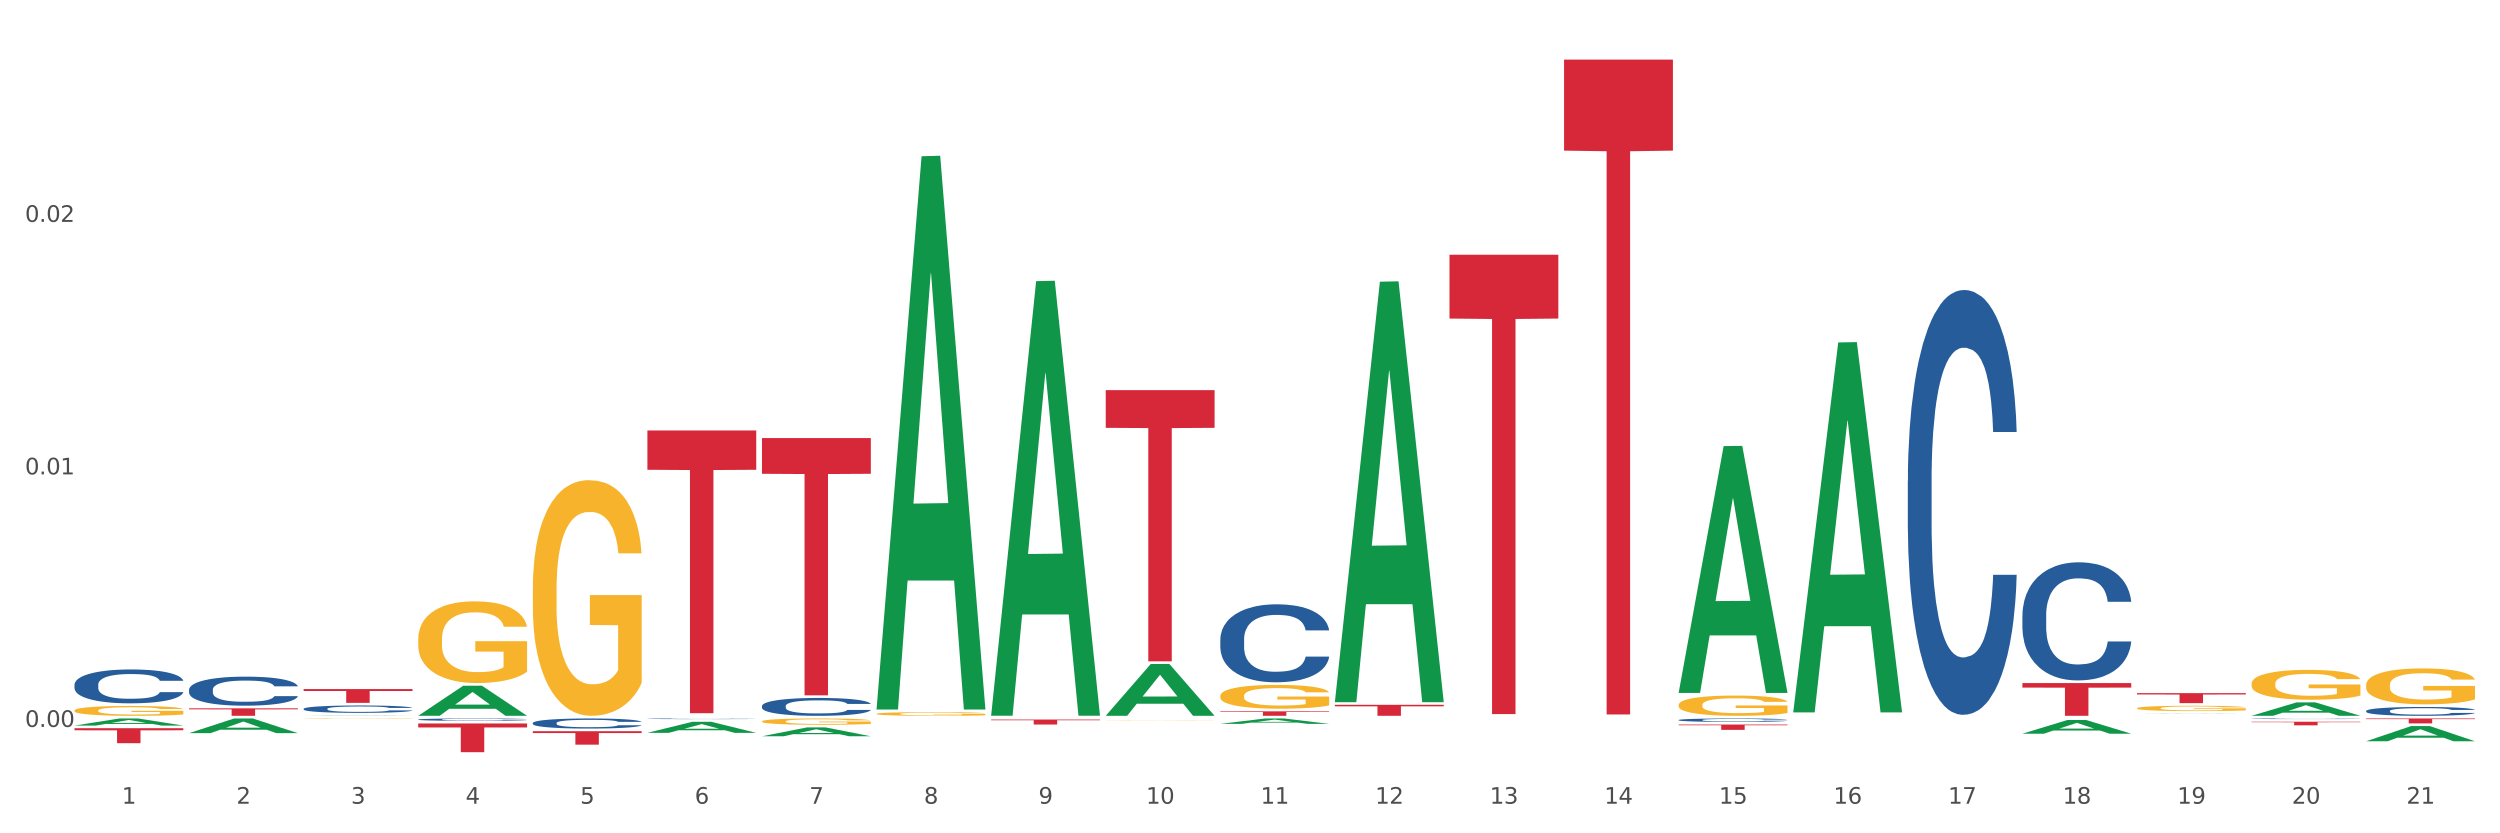 <?xml version="1.0" encoding="utf-8" standalone="no"?>
<!DOCTYPE svg PUBLIC "-//W3C//DTD SVG 1.1//EN"
  "http://www.w3.org/Graphics/SVG/1.1/DTD/svg11.dtd">
<svg xmlns:xlink="http://www.w3.org/1999/xlink" width="1080pt" height="360pt" viewBox="0 0 1080 360" xmlns="http://www.w3.org/2000/svg" version="1.1">
 <rect x="0" y="0" width="1080" height="360" fill="#333333" stroke="none"/>
 <defs>
  <style type="text/css">*{stroke-linejoin: round; stroke-linecap: butt}</style>
 </defs>
 <g id="figure_1">
  <g id="patch_1">
   <path d="M 0 360 
L 1080 360 
L 1080 0 
L 0 0 
z
" style="fill: #ffffff; stroke: #ffffff; stroke-linejoin: miter"/>
  </g>
  <g id="axes_1">
   <g id="matplotlib.axis_1">
    <g id="xtick_1">
     <g id="text_1">
      <!-- 1 -->
      <g style="fill: #4d4d4d" transform="translate(52.633 347.204) scale(0.096 -0.096)">
       <defs>
        <path id="DejaVuSans-31" d="M 794 531 
L 1825 531 
L 1825 4091 
L 703 3866 
L 703 4441 
L 1819 4666 
L 2450 4666 
L 2450 531 
L 3481 531 
L 3481 0 
L 794 0 
L 794 531 
z
" transform="scale(0.016)"/>
       </defs>
       <use xlink:href="#DejaVuSans-31"/>
      </g>
     </g>
    </g>
    <g id="xtick_2">
     <g id="text_2">
      <!-- 2 -->
      <g style="fill: #4d4d4d" transform="translate(102.133 347.204) scale(0.096 -0.096)">
       <defs>
        <path id="DejaVuSans-32" d="M 1228 531 
L 3431 531 
L 3431 0 
L 469 0 
L 469 531 
Q 828 903 1448 1529 
Q 2069 2156 2228 2338 
Q 2531 2678 2651 2914 
Q 2772 3150 2772 3378 
Q 2772 3750 2511 3984 
Q 2250 4219 1831 4219 
Q 1534 4219 1204 4116 
Q 875 4013 500 3803 
L 500 4441 
Q 881 4594 1212 4672 
Q 1544 4750 1819 4750 
Q 2544 4750 2975 4387 
Q 3406 4025 3406 3419 
Q 3406 3131 3298 2873 
Q 3191 2616 2906 2266 
Q 2828 2175 2409 1742 
Q 1991 1309 1228 531 
z
" transform="scale(0.016)"/>
       </defs>
       <use xlink:href="#DejaVuSans-32"/>
      </g>
     </g>
    </g>
    <g id="xtick_3">
     <g id="text_3">
      <!-- 3 -->
      <g style="fill: #4d4d4d" transform="translate(151.633 347.204) scale(0.096 -0.096)">
       <defs>
        <path id="DejaVuSans-33" d="M 2597 2516 
Q 3050 2419 3304 2112 
Q 3559 1806 3559 1356 
Q 3559 666 3084 287 
Q 2609 -91 1734 -91 
Q 1441 -91 1130 -33 
Q 819 25 488 141 
L 488 750 
Q 750 597 1062 519 
Q 1375 441 1716 441 
Q 2309 441 2620 675 
Q 2931 909 2931 1356 
Q 2931 1769 2642 2001 
Q 2353 2234 1838 2234 
L 1294 2234 
L 1294 2753 
L 1863 2753 
Q 2328 2753 2575 2939 
Q 2822 3125 2822 3475 
Q 2822 3834 2567 4026 
Q 2313 4219 1838 4219 
Q 1578 4219 1281 4162 
Q 984 4106 628 3988 
L 628 4550 
Q 988 4650 1302 4700 
Q 1616 4750 1894 4750 
Q 2613 4750 3031 4423 
Q 3450 4097 3450 3541 
Q 3450 3153 3228 2886 
Q 3006 2619 2597 2516 
z
" transform="scale(0.016)"/>
       </defs>
       <use xlink:href="#DejaVuSans-33"/>
      </g>
     </g>
    </g>
    <g id="xtick_4">
     <g id="text_4">
      <!-- 4 -->
      <g style="fill: #4d4d4d" transform="translate(201.133 347.204) scale(0.096 -0.096)">
       <defs>
        <path id="DejaVuSans-34" d="M 2419 4116 
L 825 1625 
L 2419 1625 
L 2419 4116 
z
M 2253 4666 
L 3047 4666 
L 3047 1625 
L 3713 1625 
L 3713 1100 
L 3047 1100 
L 3047 0 
L 2419 0 
L 2419 1100 
L 313 1100 
L 313 1709 
L 2253 4666 
z
" transform="scale(0.016)"/>
       </defs>
       <use xlink:href="#DejaVuSans-34"/>
      </g>
     </g>
    </g>
    <g id="xtick_5">
     <g id="text_5">
      <!-- 5 -->
      <g style="fill: #4d4d4d" transform="translate(250.633 347.204) scale(0.096 -0.096)">
       <defs>
        <path id="DejaVuSans-35" d="M 691 4666 
L 3169 4666 
L 3169 4134 
L 1269 4134 
L 1269 2991 
Q 1406 3038 1543 3061 
Q 1681 3084 1819 3084 
Q 2600 3084 3056 2656 
Q 3513 2228 3513 1497 
Q 3513 744 3044 326 
Q 2575 -91 1722 -91 
Q 1428 -91 1123 -41 
Q 819 9 494 109 
L 494 744 
Q 775 591 1075 516 
Q 1375 441 1709 441 
Q 2250 441 2565 725 
Q 2881 1009 2881 1497 
Q 2881 1984 2565 2268 
Q 2250 2553 1709 2553 
Q 1456 2553 1204 2497 
Q 953 2441 691 2322 
L 691 4666 
z
" transform="scale(0.016)"/>
       </defs>
       <use xlink:href="#DejaVuSans-35"/>
      </g>
     </g>
    </g>
    <g id="xtick_6">
     <g id="text_6">
      <!-- 6 -->
      <g style="fill: #4d4d4d" transform="translate(300.134 347.204) scale(0.096 -0.096)">
       <defs>
        <path id="DejaVuSans-36" d="M 2113 2584 
Q 1688 2584 1439 2293 
Q 1191 2003 1191 1497 
Q 1191 994 1439 701 
Q 1688 409 2113 409 
Q 2538 409 2786 701 
Q 3034 994 3034 1497 
Q 3034 2003 2786 2293 
Q 2538 2584 2113 2584 
z
M 3366 4563 
L 3366 3988 
Q 3128 4100 2886 4159 
Q 2644 4219 2406 4219 
Q 1781 4219 1451 3797 
Q 1122 3375 1075 2522 
Q 1259 2794 1537 2939 
Q 1816 3084 2150 3084 
Q 2853 3084 3261 2657 
Q 3669 2231 3669 1497 
Q 3669 778 3244 343 
Q 2819 -91 2113 -91 
Q 1303 -91 875 529 
Q 447 1150 447 2328 
Q 447 3434 972 4092 
Q 1497 4750 2381 4750 
Q 2619 4750 2861 4703 
Q 3103 4656 3366 4563 
z
" transform="scale(0.016)"/>
       </defs>
       <use xlink:href="#DejaVuSans-36"/>
      </g>
     </g>
    </g>
    <g id="xtick_7">
     <g id="text_7">
      <!-- 7 -->
      <g style="fill: #4d4d4d" transform="translate(349.634 347.204) scale(0.096 -0.096)">
       <defs>
        <path id="DejaVuSans-37" d="M 525 4666 
L 3525 4666 
L 3525 4397 
L 1831 0 
L 1172 0 
L 2766 4134 
L 525 4134 
L 525 4666 
z
" transform="scale(0.016)"/>
       </defs>
       <use xlink:href="#DejaVuSans-37"/>
      </g>
     </g>
    </g>
    <g id="xtick_8">
     <g id="text_8">
      <!-- 8 -->
      <g style="fill: #4d4d4d" transform="translate(399.134 347.204) scale(0.096 -0.096)">
       <defs>
        <path id="DejaVuSans-38" d="M 2034 2216 
Q 1584 2216 1326 1975 
Q 1069 1734 1069 1313 
Q 1069 891 1326 650 
Q 1584 409 2034 409 
Q 2484 409 2743 651 
Q 3003 894 3003 1313 
Q 3003 1734 2745 1975 
Q 2488 2216 2034 2216 
z
M 1403 2484 
Q 997 2584 770 2862 
Q 544 3141 544 3541 
Q 544 4100 942 4425 
Q 1341 4750 2034 4750 
Q 2731 4750 3128 4425 
Q 3525 4100 3525 3541 
Q 3525 3141 3298 2862 
Q 3072 2584 2669 2484 
Q 3125 2378 3379 2068 
Q 3634 1759 3634 1313 
Q 3634 634 3220 271 
Q 2806 -91 2034 -91 
Q 1263 -91 848 271 
Q 434 634 434 1313 
Q 434 1759 690 2068 
Q 947 2378 1403 2484 
z
M 1172 3481 
Q 1172 3119 1398 2916 
Q 1625 2713 2034 2713 
Q 2441 2713 2670 2916 
Q 2900 3119 2900 3481 
Q 2900 3844 2670 4047 
Q 2441 4250 2034 4250 
Q 1625 4250 1398 4047 
Q 1172 3844 1172 3481 
z
" transform="scale(0.016)"/>
       </defs>
       <use xlink:href="#DejaVuSans-38"/>
      </g>
     </g>
    </g>
    <g id="xtick_9">
     <g id="text_9">
      <!-- 9 -->
      <g style="fill: #4d4d4d" transform="translate(448.634 347.204) scale(0.096 -0.096)">
       <defs>
        <path id="DejaVuSans-39" d="M 703 97 
L 703 672 
Q 941 559 1184 500 
Q 1428 441 1663 441 
Q 2288 441 2617 861 
Q 2947 1281 2994 2138 
Q 2813 1869 2534 1725 
Q 2256 1581 1919 1581 
Q 1219 1581 811 2004 
Q 403 2428 403 3163 
Q 403 3881 828 4315 
Q 1253 4750 1959 4750 
Q 2769 4750 3195 4129 
Q 3622 3509 3622 2328 
Q 3622 1225 3098 567 
Q 2575 -91 1691 -91 
Q 1453 -91 1209 -44 
Q 966 3 703 97 
z
M 1959 2075 
Q 2384 2075 2632 2365 
Q 2881 2656 2881 3163 
Q 2881 3666 2632 3958 
Q 2384 4250 1959 4250 
Q 1534 4250 1286 3958 
Q 1038 3666 1038 3163 
Q 1038 2656 1286 2365 
Q 1534 2075 1959 2075 
z
" transform="scale(0.016)"/>
       </defs>
       <use xlink:href="#DejaVuSans-39"/>
      </g>
     </g>
    </g>
    <g id="xtick_10">
     <g id="text_10">
      <!-- 10 -->
      <g style="fill: #4d4d4d" transform="translate(495.079 347.204) scale(0.096 -0.096)">
       <defs>
        <path id="DejaVuSans-30" d="M 2034 4250 
Q 1547 4250 1301 3770 
Q 1056 3291 1056 2328 
Q 1056 1369 1301 889 
Q 1547 409 2034 409 
Q 2525 409 2770 889 
Q 3016 1369 3016 2328 
Q 3016 3291 2770 3770 
Q 2525 4250 2034 4250 
z
M 2034 4750 
Q 2819 4750 3233 4129 
Q 3647 3509 3647 2328 
Q 3647 1150 3233 529 
Q 2819 -91 2034 -91 
Q 1250 -91 836 529 
Q 422 1150 422 2328 
Q 422 3509 836 4129 
Q 1250 4750 2034 4750 
z
" transform="scale(0.016)"/>
       </defs>
       <use xlink:href="#DejaVuSans-31"/>
       <use xlink:href="#DejaVuSans-30" transform="translate(63.623 0)"/>
      </g>
     </g>
    </g>
    <g id="xtick_11">
     <g id="text_11">
      <!-- 11 -->
      <g style="fill: #4d4d4d" transform="translate(544.58 347.204) scale(0.096 -0.096)">
       <use xlink:href="#DejaVuSans-31"/>
       <use xlink:href="#DejaVuSans-31" transform="translate(63.623 0)"/>
      </g>
     </g>
    </g>
    <g id="xtick_12">
     <g id="text_12">
      <!-- 12 -->
      <g style="fill: #4d4d4d" transform="translate(594.08 347.204) scale(0.096 -0.096)">
       <use xlink:href="#DejaVuSans-31"/>
       <use xlink:href="#DejaVuSans-32" transform="translate(63.623 0)"/>
      </g>
     </g>
    </g>
    <g id="xtick_13">
     <g id="text_13">
      <!-- 13 -->
      <g style="fill: #4d4d4d" transform="translate(643.58 347.204) scale(0.096 -0.096)">
       <use xlink:href="#DejaVuSans-31"/>
       <use xlink:href="#DejaVuSans-33" transform="translate(63.623 0)"/>
      </g>
     </g>
    </g>
    <g id="xtick_14">
     <g id="text_14">
      <!-- 14 -->
      <g style="fill: #4d4d4d" transform="translate(693.08 347.204) scale(0.096 -0.096)">
       <use xlink:href="#DejaVuSans-31"/>
       <use xlink:href="#DejaVuSans-34" transform="translate(63.623 0)"/>
      </g>
     </g>
    </g>
    <g id="xtick_15">
     <g id="text_15">
      <!-- 15 -->
      <g style="fill: #4d4d4d" transform="translate(742.58 347.204) scale(0.096 -0.096)">
       <use xlink:href="#DejaVuSans-31"/>
       <use xlink:href="#DejaVuSans-35" transform="translate(63.623 0)"/>
      </g>
     </g>
    </g>
    <g id="xtick_16">
     <g id="text_16">
      <!-- 16 -->
      <g style="fill: #4d4d4d" transform="translate(792.08 347.204) scale(0.096 -0.096)">
       <use xlink:href="#DejaVuSans-31"/>
       <use xlink:href="#DejaVuSans-36" transform="translate(63.623 0)"/>
      </g>
     </g>
    </g>
    <g id="xtick_17">
     <g id="text_17">
      <!-- 17 -->
      <g style="fill: #4d4d4d" transform="translate(841.58 347.204) scale(0.096 -0.096)">
       <use xlink:href="#DejaVuSans-31"/>
       <use xlink:href="#DejaVuSans-37" transform="translate(63.623 0)"/>
      </g>
     </g>
    </g>
    <g id="xtick_18">
     <g id="text_18">
      <!-- 18 -->
      <g style="fill: #4d4d4d" transform="translate(891.08 347.204) scale(0.096 -0.096)">
       <use xlink:href="#DejaVuSans-31"/>
       <use xlink:href="#DejaVuSans-38" transform="translate(63.623 0)"/>
      </g>
     </g>
    </g>
    <g id="xtick_19">
     <g id="text_19">
      <!-- 19 -->
      <g style="fill: #4d4d4d" transform="translate(940.58 347.204) scale(0.096 -0.096)">
       <use xlink:href="#DejaVuSans-31"/>
       <use xlink:href="#DejaVuSans-39" transform="translate(63.623 0)"/>
      </g>
     </g>
    </g>
    <g id="xtick_20">
     <g id="text_20">
      <!-- 20 -->
      <g style="fill: #4d4d4d" transform="translate(990.08 347.204) scale(0.096 -0.096)">
       <use xlink:href="#DejaVuSans-32"/>
       <use xlink:href="#DejaVuSans-30" transform="translate(63.623 0)"/>
      </g>
     </g>
    </g>
    <g id="xtick_21">
     <g id="text_21">
      <!-- 21 -->
      <g style="fill: #4d4d4d" transform="translate(1039.58 347.204) scale(0.096 -0.096)">
       <use xlink:href="#DejaVuSans-32"/>
       <use xlink:href="#DejaVuSans-31" transform="translate(63.623 0)"/>
      </g>
     </g>
    </g>
    <g id="xtick_22"/>
    <g id="xtick_23"/>
    <g id="xtick_24"/>
    <g id="xtick_25"/>
    <g id="xtick_26"/>
    <g id="xtick_27"/>
    <g id="xtick_28"/>
    <g id="xtick_29"/>
    <g id="xtick_30"/>
    <g id="xtick_31"/>
    <g id="xtick_32"/>
    <g id="xtick_33"/>
    <g id="xtick_34"/>
    <g id="xtick_35"/>
    <g id="xtick_36"/>
    <g id="xtick_37"/>
    <g id="xtick_38"/>
    <g id="xtick_39"/>
    <g id="xtick_40"/>
    <g id="xtick_41"/>
   </g>
   <g id="matplotlib.axis_2">
    <g id="ytick_1">
     <g id="text_22">
      <!-- 0.00 -->
      <g style="fill: #4d4d4d" transform="translate(10.8 314.022) scale(0.096 -0.096)">
       <defs>
        <path id="DejaVuSans-2e" d="M 684 794 
L 1344 794 
L 1344 0 
L 684 0 
L 684 794 
z
" transform="scale(0.016)"/>
       </defs>
       <use xlink:href="#DejaVuSans-30"/>
       <use xlink:href="#DejaVuSans-2e" transform="translate(63.623 0)"/>
       <use xlink:href="#DejaVuSans-30" transform="translate(95.41 0)"/>
       <use xlink:href="#DejaVuSans-30" transform="translate(159.033 0)"/>
      </g>
     </g>
    </g>
    <g id="ytick_2">
     <g id="text_23">
      <!-- 0.01 -->
      <g style="fill: #4d4d4d" transform="translate(10.8 204.933) scale(0.096 -0.096)">
       <use xlink:href="#DejaVuSans-30"/>
       <use xlink:href="#DejaVuSans-2e" transform="translate(63.623 0)"/>
       <use xlink:href="#DejaVuSans-30" transform="translate(95.41 0)"/>
       <use xlink:href="#DejaVuSans-31" transform="translate(159.033 0)"/>
      </g>
     </g>
    </g>
    <g id="ytick_3">
     <g id="text_24">
      <!-- 0.02 -->
      <g style="fill: #4d4d4d" transform="translate(10.8 95.845) scale(0.096 -0.096)">
       <use xlink:href="#DejaVuSans-30"/>
       <use xlink:href="#DejaVuSans-2e" transform="translate(63.623 0)"/>
       <use xlink:href="#DejaVuSans-30" transform="translate(95.41 0)"/>
       <use xlink:href="#DejaVuSans-32" transform="translate(159.033 0)"/>
      </g>
     </g>
    </g>
    <g id="ytick_4"/>
    <g id="ytick_5"/>
    <g id="ytick_6"/>
   </g>
   <g id="PolyCollection_1">
    <path d="M 32.175 313.445 
L 32.223 313.442 
L 51.615 310.377 
L 59.663 310.375 
L 79.2 313.451 
L 69.892 313.451 
L 65.674 312.735 
L 45.652 312.735 
L 45.507 312.746 
L 41.435 313.451 
L 32.175 313.451 
L 32.175 313.445 
L 48.173 312.307 
L 63.153 312.304 
L 55.736 311.03 
L 55.639 311.025 
L 55.542 311.033 
L 48.125 312.304 
L 48.173 312.307 
L 32.175 313.445 
z
" clip-path="url(#p3f0a73a2a8)" style="fill: #109648"/>
    <path d="M 180.675 310.838 
L 180.731 310.837 
L 180.731 310.811 
L 180.897 310.775 
L 181.509 310.709 
L 182.287 310.659 
L 183.621 310.601 
L 184.344 310.576 
L 185.289 310.549 
L 187.234 310.505 
L 189.457 310.467 
L 191.014 310.446 
L 192.181 310.433 
L 194.794 310.409 
L 196.294 310.399 
L 197.851 310.391 
L 199.185 310.385 
L 201.408 310.378 
L 203.187 310.376 
L 205.244 310.375 
L 206.967 310.376 
L 209.246 310.379 
L 212.581 310.391 
L 213.859 310.397 
L 215.582 310.409 
L 217.361 310.424 
L 218.806 310.439 
L 220.474 310.46 
L 222.197 310.489 
L 223.865 310.524 
L 225.032 310.557 
L 225.977 310.592 
L 226.811 310.635 
L 227.422 310.681 
L 227.7 310.719 
L 217.528 310.719 
L 217.25 310.685 
L 216.694 310.647 
L 216.138 310.621 
L 215.527 310.601 
L 214.582 310.577 
L 213.748 310.562 
L 212.359 310.544 
L 211.08 310.533 
L 210.024 310.526 
L 208.745 310.521 
L 206.022 310.515 
L 204.076 310.515 
L 202.853 310.517 
L 201.353 310.522 
L 200.074 310.528 
L 198.573 310.539 
L 197.406 310.552 
L 196.239 310.568 
L 195.572 310.579 
L 194.571 310.6 
L 193.904 310.617 
L 193.015 310.646 
L 192.515 310.667 
L 191.625 310.72 
L 191.236 310.76 
L 191.069 310.787 
L 190.958 310.817 
L 190.958 310.964 
L 191.292 311.03 
L 191.57 311.058 
L 192.014 311.09 
L 192.848 311.132 
L 194.071 311.172 
L 195.349 311.202 
L 196.406 311.22 
L 197.406 311.233 
L 198.407 311.243 
L 199.63 311.253 
L 200.63 311.258 
L 202.131 311.264 
L 203.91 311.267 
L 205.299 311.267 
L 208.134 311.262 
L 209.412 311.257 
L 210.635 311.251 
L 211.969 311.24 
L 213.026 311.229 
L 213.637 311.22 
L 214.637 311.203 
L 215.416 311.184 
L 216.083 311.162 
L 216.527 311.143 
L 217.028 311.115 
L 217.417 311.083 
L 217.528 311.066 
L 227.7 311.066 
L 227.478 311.1 
L 227.089 311.133 
L 226.31 311.177 
L 225.699 311.203 
L 224.754 311.234 
L 223.753 311.26 
L 222.364 311.289 
L 221.085 311.311 
L 219.751 311.33 
L 218.306 311.347 
L 215.694 311.37 
L 214.749 311.377 
L 212.748 311.388 
L 211.191 311.395 
L 208.912 311.401 
L 206.578 311.405 
L 204.132 311.406 
L 201.964 311.404 
L 199.574 311.399 
L 198.073 311.393 
L 196.406 311.384 
L 194.46 311.371 
L 192.626 311.355 
L 190.903 311.336 
L 189.291 311.315 
L 187.79 311.29 
L 185.844 311.25 
L 184.399 311.21 
L 183.343 311.173 
L 182.62 311.142 
L 181.898 311.103 
L 181.509 311.075 
L 180.897 311.009 
L 180.675 310.948 
L 180.675 310.838 
z
" clip-path="url(#p3f0a73a2a8)" style="fill: #255c99"/>
    <path d="M 230.175 312.339 
L 230.231 312.335 
L 230.231 312.223 
L 230.397 312.072 
L 231.009 311.794 
L 231.787 311.583 
L 233.121 311.337 
L 233.844 311.233 
L 234.789 311.118 
L 236.734 310.931 
L 238.957 310.772 
L 240.514 310.685 
L 241.681 310.629 
L 244.294 310.53 
L 245.794 310.486 
L 247.351 310.45 
L 248.685 310.426 
L 250.908 310.399 
L 252.687 310.387 
L 254.744 310.383 
L 256.467 310.387 
L 258.746 310.403 
L 262.081 310.45 
L 263.359 310.478 
L 265.082 310.526 
L 266.861 310.589 
L 268.306 310.653 
L 269.974 310.744 
L 271.697 310.864 
L 273.365 311.015 
L 274.532 311.154 
L 275.477 311.301 
L 276.311 311.48 
L 276.922 311.675 
L 277.2 311.838 
L 267.028 311.838 
L 266.75 311.691 
L 266.194 311.532 
L 265.638 311.424 
L 265.027 311.337 
L 264.082 311.237 
L 263.248 311.174 
L 261.859 311.098 
L 260.58 311.051 
L 259.524 311.023 
L 258.245 310.999 
L 255.522 310.975 
L 253.576 310.975 
L 252.353 310.983 
L 250.853 311.003 
L 249.574 311.031 
L 248.073 311.078 
L 246.906 311.13 
L 245.739 311.198 
L 245.072 311.245 
L 244.071 311.333 
L 243.404 311.404 
L 242.515 311.528 
L 242.015 311.615 
L 241.125 311.842 
L 240.736 312.009 
L 240.569 312.124 
L 240.458 312.251 
L 240.458 312.871 
L 240.792 313.149 
L 241.07 313.269 
L 241.514 313.404 
L 242.348 313.579 
L 243.571 313.75 
L 244.849 313.873 
L 245.906 313.949 
L 246.906 314.004 
L 247.907 314.048 
L 249.13 314.088 
L 250.13 314.112 
L 251.631 314.135 
L 253.41 314.147 
L 254.799 314.147 
L 257.634 314.127 
L 258.913 314.108 
L 260.135 314.08 
L 261.469 314.036 
L 262.526 313.988 
L 263.137 313.952 
L 264.137 313.877 
L 264.916 313.797 
L 265.583 313.706 
L 266.027 313.627 
L 266.528 313.507 
L 266.917 313.372 
L 267.028 313.301 
L 277.2 313.301 
L 276.978 313.444 
L 276.589 313.583 
L 275.81 313.77 
L 275.199 313.877 
L 274.254 314.008 
L 273.253 314.119 
L 271.864 314.243 
L 270.585 314.334 
L 269.251 314.414 
L 267.806 314.485 
L 265.194 314.585 
L 264.249 314.612 
L 262.248 314.66 
L 260.691 314.688 
L 258.412 314.716 
L 256.078 314.732 
L 253.632 314.736 
L 251.464 314.728 
L 249.074 314.704 
L 247.573 314.68 
L 245.906 314.644 
L 243.96 314.589 
L 242.126 314.521 
L 240.403 314.441 
L 238.791 314.35 
L 237.29 314.247 
L 235.344 314.076 
L 233.899 313.909 
L 232.843 313.754 
L 232.12 313.623 
L 231.398 313.456 
L 231.009 313.34 
L 230.397 313.062 
L 230.175 312.804 
L 230.175 312.339 
z
" clip-path="url(#p3f0a73a2a8)" style="fill: #255c99"/>
    <path d="M 279.675 310.505 
L 279.731 310.504 
L 279.731 310.497 
L 279.897 310.487 
L 280.509 310.469 
L 281.287 310.454 
L 282.621 310.438 
L 283.344 310.431 
L 284.289 310.424 
L 286.234 310.411 
L 288.457 310.401 
L 290.014 310.395 
L 291.181 310.391 
L 293.794 310.384 
L 295.294 310.381 
L 296.851 310.379 
L 298.185 310.378 
L 300.408 310.376 
L 302.187 310.375 
L 304.244 310.375 
L 305.967 310.375 
L 308.246 310.376 
L 311.581 310.379 
L 312.859 310.381 
L 314.582 310.384 
L 316.361 310.388 
L 317.806 310.393 
L 319.474 310.399 
L 321.197 310.407 
L 322.865 310.417 
L 324.032 310.426 
L 324.977 310.436 
L 325.811 310.448 
L 326.422 310.461 
L 326.7 310.471 
L 316.528 310.471 
L 316.25 310.462 
L 315.694 310.451 
L 315.138 310.444 
L 314.527 310.438 
L 313.582 310.431 
L 312.748 310.427 
L 311.359 310.422 
L 310.08 310.419 
L 309.024 310.417 
L 307.745 310.416 
L 305.022 310.414 
L 303.076 310.414 
L 301.853 310.415 
L 300.353 310.416 
L 299.074 310.418 
L 297.573 310.421 
L 296.406 310.424 
L 295.239 310.429 
L 294.572 310.432 
L 293.571 310.438 
L 292.904 310.443 
L 292.015 310.451 
L 291.515 310.457 
L 290.625 310.472 
L 290.236 310.483 
L 290.069 310.49 
L 289.958 310.499 
L 289.958 310.54 
L 290.292 310.559 
L 290.57 310.567 
L 291.014 310.576 
L 291.848 310.587 
L 293.071 310.599 
L 294.349 310.607 
L 295.406 310.612 
L 296.406 310.616 
L 297.407 310.618 
L 298.63 310.621 
L 299.63 310.623 
L 301.131 310.624 
L 302.91 310.625 
L 304.299 310.625 
L 307.134 310.624 
L 308.413 310.622 
L 309.635 310.621 
L 310.969 310.618 
L 312.026 310.615 
L 312.637 310.612 
L 313.637 310.607 
L 314.416 310.602 
L 315.083 310.596 
L 315.527 310.59 
L 316.028 310.583 
L 316.417 310.574 
L 316.528 310.569 
L 326.7 310.569 
L 326.478 310.578 
L 326.089 310.588 
L 325.31 310.6 
L 324.699 310.607 
L 323.754 310.616 
L 322.753 310.623 
L 321.364 310.631 
L 320.085 310.638 
L 318.751 310.643 
L 317.306 310.648 
L 314.694 310.654 
L 313.749 310.656 
L 311.748 310.659 
L 310.191 310.661 
L 307.912 310.663 
L 305.578 310.664 
L 303.132 310.664 
L 300.964 310.664 
L 298.574 310.662 
L 297.073 310.661 
L 295.406 310.658 
L 293.46 310.654 
L 291.626 310.65 
L 289.903 310.645 
L 288.291 310.639 
L 286.79 310.632 
L 284.844 310.62 
L 283.399 310.609 
L 282.343 310.599 
L 281.62 310.59 
L 280.898 310.579 
L 280.509 310.571 
L 279.897 310.553 
L 279.675 310.536 
L 279.675 310.505 
z
" clip-path="url(#p3f0a73a2a8)" style="fill: #255c99"/>
    <path d="M 972.675 295.351 
L 972.731 295.339 
L 972.731 294.916 
L 972.842 294.551 
L 973.397 293.668 
L 974.23 292.938 
L 974.84 292.55 
L 975.451 292.232 
L 976.173 291.915 
L 977.061 291.585 
L 978.671 291.103 
L 979.67 290.856 
L 980.892 290.597 
L 983.113 290.22 
L 984.723 290.008 
L 986.388 289.832 
L 989.109 289.62 
L 990.885 289.526 
L 992.773 289.455 
L 995.049 289.408 
L 996.77 289.396 
L 1000.546 289.432 
L 1003.766 289.538 
L 1005.32 289.62 
L 1007.319 289.761 
L 1008.374 289.855 
L 1010.095 290.044 
L 1011.872 290.291 
L 1013.093 290.502 
L 1014.925 290.903 
L 1016.313 291.303 
L 1017.59 291.797 
L 1018.256 292.138 
L 1018.756 292.456 
L 1019.2 292.821 
L 1019.644 293.397 
L 1009.651 293.397 
L 1009.262 292.986 
L 1008.652 292.597 
L 1007.763 292.221 
L 1006.986 291.985 
L 1005.654 291.691 
L 1004.432 291.503 
L 1003.155 291.362 
L 1001.601 291.244 
L 1000.379 291.185 
L 998.658 291.138 
L 995.271 291.15 
L 992.995 291.244 
L 991.441 291.362 
L 990.441 291.467 
L 989.553 291.585 
L 988.554 291.75 
L 987.388 291.997 
L 986.555 292.221 
L 985.722 292.503 
L 985.056 292.786 
L 984.445 293.115 
L 983.945 293.468 
L 983.557 293.833 
L 983.224 294.28 
L 982.946 295.021 
L 982.946 296.634 
L 983.057 296.998 
L 983.335 297.481 
L 983.668 297.846 
L 984.223 298.281 
L 984.723 298.575 
L 985.667 298.999 
L 986.721 299.352 
L 987.554 299.576 
L 988.387 299.764 
L 989.831 300.023 
L 991.441 300.235 
L 992.829 300.364 
L 994.716 300.482 
L 995.993 300.529 
L 997.104 300.552 
L 999.824 300.552 
L 1001.767 300.517 
L 1003.932 300.435 
L 1005.598 300.329 
L 1006.986 300.199 
L 1008.541 299.988 
L 1009.54 299.788 
L 1009.54 297.328 
L 997.326 297.316 
L 997.326 295.68 
L 1019.7 295.68 
L 1019.7 300.482 
L 1018.756 300.729 
L 1017.701 300.953 
L 1016.591 301.153 
L 1014.925 301.4 
L 1012.927 301.635 
L 1011.15 301.8 
L 1009.262 301.941 
L 1007.042 302.071 
L 1004.155 302.188 
L 1002.378 302.235 
L 1000.157 302.271 
L 997.548 302.282 
L 995.271 302.259 
L 993.051 302.2 
L 990.719 302.094 
L 988.443 301.941 
L 986.721 301.788 
L 985 301.6 
L 983.168 301.353 
L 981.725 301.117 
L 980.614 300.905 
L 979.393 300.635 
L 978.06 300.282 
L 977.061 299.964 
L 976.173 299.635 
L 975.229 299.211 
L 974.563 298.846 
L 973.896 298.387 
L 973.508 298.046 
L 973.064 297.516 
L 972.731 296.775 
L 972.675 295.351 
z
" clip-path="url(#p3f0a73a2a8)" style="fill: #f7b32b"/>
    <path d="M 1022.175 295.928 
L 1022.231 295.913 
L 1022.231 295.403 
L 1022.342 294.964 
L 1022.897 293.901 
L 1023.73 293.023 
L 1024.34 292.555 
L 1024.951 292.173 
L 1025.673 291.79 
L 1026.561 291.394 
L 1028.171 290.813 
L 1029.17 290.515 
L 1030.392 290.203 
L 1032.613 289.75 
L 1034.223 289.495 
L 1035.888 289.282 
L 1038.609 289.027 
L 1040.385 288.914 
L 1042.273 288.829 
L 1044.549 288.772 
L 1046.27 288.758 
L 1050.046 288.801 
L 1053.266 288.928 
L 1054.82 289.027 
L 1056.819 289.197 
L 1057.874 289.311 
L 1059.595 289.537 
L 1061.372 289.835 
L 1062.593 290.09 
L 1064.425 290.572 
L 1065.813 291.054 
L 1067.09 291.649 
L 1067.756 292.06 
L 1068.256 292.442 
L 1068.7 292.881 
L 1069.144 293.576 
L 1059.151 293.576 
L 1058.762 293.08 
L 1058.152 292.612 
L 1057.263 292.159 
L 1056.486 291.875 
L 1055.154 291.521 
L 1053.932 291.294 
L 1052.655 291.124 
L 1051.101 290.983 
L 1049.879 290.912 
L 1048.158 290.855 
L 1044.771 290.869 
L 1042.495 290.983 
L 1040.941 291.124 
L 1039.941 291.252 
L 1039.053 291.394 
L 1038.054 291.592 
L 1036.888 291.889 
L 1036.055 292.159 
L 1035.222 292.499 
L 1034.556 292.839 
L 1033.945 293.236 
L 1033.445 293.661 
L 1033.057 294.1 
L 1032.724 294.638 
L 1032.446 295.531 
L 1032.446 297.472 
L 1032.557 297.911 
L 1032.835 298.492 
L 1033.168 298.931 
L 1033.723 299.456 
L 1034.223 299.81 
L 1035.167 300.32 
L 1036.221 300.745 
L 1037.054 301.014 
L 1037.887 301.241 
L 1039.331 301.553 
L 1040.941 301.808 
L 1042.329 301.963 
L 1044.216 302.105 
L 1045.493 302.162 
L 1046.604 302.19 
L 1049.324 302.19 
L 1051.267 302.148 
L 1053.432 302.048 
L 1055.098 301.921 
L 1056.486 301.765 
L 1058.041 301.51 
L 1059.04 301.269 
L 1059.04 298.308 
L 1046.826 298.294 
L 1046.826 296.324 
L 1069.2 296.324 
L 1069.2 302.105 
L 1068.256 302.403 
L 1067.201 302.672 
L 1066.091 302.913 
L 1064.425 303.21 
L 1062.427 303.494 
L 1060.65 303.692 
L 1058.762 303.862 
L 1056.542 304.018 
L 1053.655 304.16 
L 1051.878 304.216 
L 1049.657 304.259 
L 1047.048 304.273 
L 1044.771 304.245 
L 1042.551 304.174 
L 1040.219 304.046 
L 1037.943 303.862 
L 1036.221 303.678 
L 1034.5 303.451 
L 1032.668 303.154 
L 1031.225 302.87 
L 1030.114 302.615 
L 1028.893 302.289 
L 1027.56 301.864 
L 1026.561 301.482 
L 1025.673 301.085 
L 1024.729 300.575 
L 1024.063 300.136 
L 1023.396 299.583 
L 1023.008 299.172 
L 1022.564 298.535 
L 1022.231 297.642 
L 1022.175 295.928 
z
" clip-path="url(#p3f0a73a2a8)" style="fill: #f7b32b"/>
    <path d="M 180.675 276.095 
L 180.731 276.063 
L 180.731 274.902 
L 180.842 273.903 
L 181.397 271.485 
L 182.23 269.487 
L 182.84 268.423 
L 183.451 267.553 
L 184.173 266.682 
L 185.061 265.78 
L 186.671 264.458 
L 187.67 263.781 
L 188.892 263.072 
L 191.113 262.04 
L 192.723 261.46 
L 194.388 260.977 
L 197.109 260.396 
L 198.885 260.139 
L 200.773 259.945 
L 203.049 259.816 
L 204.77 259.784 
L 208.546 259.881 
L 211.766 260.171 
L 213.32 260.396 
L 215.319 260.783 
L 216.374 261.041 
L 218.095 261.557 
L 219.872 262.234 
L 221.093 262.814 
L 222.925 263.91 
L 224.313 265.006 
L 225.59 266.36 
L 226.256 267.295 
L 226.756 268.165 
L 227.2 269.165 
L 227.644 270.744 
L 217.651 270.744 
L 217.262 269.616 
L 216.652 268.552 
L 215.763 267.521 
L 214.986 266.876 
L 213.654 266.07 
L 212.432 265.554 
L 211.155 265.167 
L 209.601 264.845 
L 208.379 264.684 
L 206.658 264.555 
L 203.271 264.587 
L 200.995 264.845 
L 199.441 265.167 
L 198.441 265.457 
L 197.553 265.78 
L 196.554 266.231 
L 195.388 266.908 
L 194.555 267.521 
L 193.722 268.294 
L 193.056 269.068 
L 192.445 269.97 
L 191.945 270.937 
L 191.557 271.937 
L 191.224 273.162 
L 190.946 275.193 
L 190.946 279.609 
L 191.057 280.608 
L 191.335 281.93 
L 191.668 282.929 
L 192.223 284.122 
L 192.723 284.928 
L 193.667 286.088 
L 194.721 287.055 
L 195.554 287.668 
L 196.387 288.183 
L 197.831 288.893 
L 199.441 289.473 
L 200.829 289.827 
L 202.716 290.15 
L 203.993 290.279 
L 205.104 290.343 
L 207.824 290.343 
L 209.767 290.247 
L 211.932 290.021 
L 213.598 289.731 
L 214.986 289.376 
L 216.541 288.796 
L 217.54 288.248 
L 217.54 281.511 
L 205.326 281.478 
L 205.326 276.998 
L 227.7 276.998 
L 227.7 290.15 
L 226.756 290.827 
L 225.701 291.439 
L 224.591 291.987 
L 222.925 292.664 
L 220.927 293.309 
L 219.15 293.76 
L 217.262 294.147 
L 215.042 294.502 
L 212.155 294.824 
L 210.378 294.953 
L 208.157 295.05 
L 205.548 295.082 
L 203.271 295.017 
L 201.051 294.856 
L 198.719 294.566 
L 196.443 294.147 
L 194.721 293.728 
L 193 293.212 
L 191.168 292.535 
L 189.725 291.891 
L 188.614 291.31 
L 187.393 290.569 
L 186.06 289.602 
L 185.061 288.731 
L 184.173 287.829 
L 183.229 286.668 
L 182.563 285.669 
L 181.896 284.412 
L 181.508 283.477 
L 181.064 282.026 
L 180.731 279.996 
L 180.675 276.095 
z
" clip-path="url(#p3f0a73a2a8)" style="fill: #f7b32b"/>
    <path d="M 329.175 311.635 
L 329.231 311.633 
L 329.231 311.543 
L 329.342 311.466 
L 329.897 311.279 
L 330.73 311.124 
L 331.34 311.042 
L 331.951 310.975 
L 332.673 310.908 
L 333.561 310.838 
L 335.171 310.736 
L 336.17 310.683 
L 337.392 310.629 
L 339.613 310.549 
L 341.223 310.504 
L 342.888 310.467 
L 345.609 310.422 
L 347.385 310.402 
L 349.273 310.387 
L 351.549 310.377 
L 353.27 310.375 
L 357.046 310.382 
L 360.266 310.404 
L 361.82 310.422 
L 363.819 310.452 
L 364.874 310.472 
L 366.595 310.512 
L 368.372 310.564 
L 369.593 310.609 
L 371.425 310.693 
L 372.813 310.778 
L 374.09 310.883 
L 374.756 310.955 
L 375.256 311.022 
L 375.7 311.099 
L 376.144 311.222 
L 366.151 311.222 
L 365.762 311.134 
L 365.152 311.052 
L 364.263 310.972 
L 363.486 310.923 
L 362.154 310.86 
L 360.932 310.82 
L 359.655 310.791 
L 358.101 310.766 
L 356.879 310.753 
L 355.158 310.743 
L 351.771 310.746 
L 349.495 310.766 
L 347.941 310.791 
L 346.941 310.813 
L 346.053 310.838 
L 345.054 310.873 
L 343.888 310.925 
L 343.055 310.972 
L 342.222 311.032 
L 341.556 311.092 
L 340.945 311.162 
L 340.445 311.236 
L 340.057 311.314 
L 339.724 311.408 
L 339.446 311.565 
L 339.446 311.907 
L 339.557 311.984 
L 339.835 312.086 
L 340.168 312.163 
L 340.723 312.255 
L 341.223 312.318 
L 342.167 312.407 
L 343.221 312.482 
L 344.054 312.529 
L 344.887 312.569 
L 346.331 312.624 
L 347.941 312.669 
L 349.329 312.696 
L 351.216 312.721 
L 352.493 312.731 
L 353.604 312.736 
L 356.324 312.736 
L 358.267 312.729 
L 360.432 312.711 
L 362.098 312.689 
L 363.486 312.661 
L 365.041 312.616 
L 366.04 312.574 
L 366.04 312.054 
L 353.826 312.051 
L 353.826 311.705 
L 376.2 311.705 
L 376.2 312.721 
L 375.256 312.773 
L 374.201 312.821 
L 373.091 312.863 
L 371.425 312.915 
L 369.427 312.965 
L 367.65 313 
L 365.762 313.03 
L 363.542 313.057 
L 360.655 313.082 
L 358.878 313.092 
L 356.657 313.1 
L 354.048 313.102 
L 351.771 313.097 
L 349.551 313.085 
L 347.219 313.062 
L 344.943 313.03 
L 343.221 312.998 
L 341.5 312.958 
L 339.668 312.905 
L 338.225 312.856 
L 337.114 312.811 
L 335.893 312.753 
L 334.56 312.679 
L 333.561 312.612 
L 332.673 312.542 
L 331.729 312.452 
L 331.063 312.375 
L 330.396 312.278 
L 330.008 312.205 
L 329.564 312.093 
L 329.231 311.936 
L 329.175 311.635 
z
" clip-path="url(#p3f0a73a2a8)" style="fill: #f7b32b"/>
    <path d="M 230.175 254.475 
L 230.231 254.382 
L 230.231 251.035 
L 230.342 248.153 
L 230.897 241.18 
L 231.73 235.415 
L 232.34 232.347 
L 232.951 229.837 
L 233.673 227.327 
L 234.561 224.723 
L 236.171 220.912 
L 237.17 218.959 
L 238.392 216.914 
L 240.613 213.939 
L 242.223 212.265 
L 243.888 210.87 
L 246.609 209.197 
L 248.385 208.453 
L 250.273 207.895 
L 252.549 207.523 
L 254.27 207.43 
L 258.046 207.709 
L 261.266 208.546 
L 262.82 209.197 
L 264.819 210.313 
L 265.874 211.056 
L 267.595 212.544 
L 269.372 214.496 
L 270.593 216.17 
L 272.425 219.331 
L 273.813 222.492 
L 275.09 226.397 
L 275.756 229.093 
L 276.256 231.603 
L 276.7 234.486 
L 277.144 239.041 
L 267.151 239.041 
L 266.762 235.787 
L 266.152 232.719 
L 265.263 229.744 
L 264.486 227.885 
L 263.154 225.56 
L 261.932 224.073 
L 260.655 222.957 
L 259.101 222.027 
L 257.879 221.562 
L 256.158 221.19 
L 252.771 221.283 
L 250.495 222.027 
L 248.941 222.957 
L 247.941 223.794 
L 247.053 224.723 
L 246.054 226.025 
L 244.888 227.977 
L 244.055 229.744 
L 243.222 231.975 
L 242.556 234.207 
L 241.945 236.81 
L 241.445 239.599 
L 241.057 242.481 
L 240.724 246.014 
L 240.446 251.872 
L 240.446 264.609 
L 240.557 267.491 
L 240.835 271.303 
L 241.168 274.185 
L 241.723 277.625 
L 242.223 279.95 
L 243.167 283.297 
L 244.221 286.086 
L 245.054 287.852 
L 245.887 289.34 
L 247.331 291.385 
L 248.941 293.059 
L 250.329 294.081 
L 252.216 295.011 
L 253.493 295.383 
L 254.604 295.569 
L 257.324 295.569 
L 259.267 295.29 
L 261.432 294.639 
L 263.098 293.803 
L 264.486 292.78 
L 266.041 291.106 
L 267.04 289.526 
L 267.04 270.094 
L 254.826 270.001 
L 254.826 257.078 
L 277.2 257.078 
L 277.2 295.011 
L 276.256 296.964 
L 275.201 298.73 
L 274.091 300.311 
L 272.425 302.263 
L 270.427 304.123 
L 268.65 305.424 
L 266.762 306.54 
L 264.542 307.563 
L 261.655 308.492 
L 259.878 308.864 
L 257.657 309.143 
L 255.048 309.236 
L 252.771 309.05 
L 250.551 308.585 
L 248.219 307.749 
L 245.943 306.54 
L 244.221 305.331 
L 242.5 303.844 
L 240.668 301.891 
L 239.225 300.032 
L 238.114 298.358 
L 236.893 296.22 
L 235.56 293.431 
L 234.561 290.92 
L 233.673 288.317 
L 232.729 284.97 
L 232.063 282.088 
L 231.396 278.462 
L 231.008 275.766 
L 230.564 271.582 
L 230.231 265.725 
L 230.175 254.475 
z
" clip-path="url(#p3f0a73a2a8)" style="fill: #f7b32b"/>
    <path d="M 32.175 306.944 
L 32.231 306.94 
L 32.231 306.8 
L 32.342 306.679 
L 32.897 306.388 
L 33.73 306.146 
L 34.34 306.018 
L 34.951 305.913 
L 35.673 305.808 
L 36.561 305.699 
L 38.171 305.539 
L 39.17 305.458 
L 40.392 305.372 
L 42.613 305.247 
L 44.223 305.177 
L 45.888 305.119 
L 48.609 305.049 
L 50.385 305.018 
L 52.273 304.994 
L 54.549 304.979 
L 56.27 304.975 
L 60.046 304.987 
L 63.266 305.022 
L 64.82 305.049 
L 66.819 305.096 
L 67.874 305.127 
L 69.595 305.189 
L 71.372 305.271 
L 72.593 305.341 
L 74.425 305.473 
L 75.813 305.605 
L 77.09 305.769 
L 77.756 305.882 
L 78.256 305.987 
L 78.7 306.107 
L 79.144 306.298 
L 69.151 306.298 
L 68.762 306.162 
L 68.152 306.033 
L 67.263 305.909 
L 66.486 305.831 
L 65.154 305.734 
L 63.932 305.672 
L 62.655 305.625 
L 61.101 305.586 
L 59.879 305.566 
L 58.158 305.551 
L 54.771 305.555 
L 52.495 305.586 
L 50.941 305.625 
L 49.941 305.66 
L 49.053 305.699 
L 48.054 305.753 
L 46.888 305.835 
L 46.055 305.909 
L 45.222 306.002 
L 44.556 306.096 
L 43.945 306.205 
L 43.445 306.321 
L 43.057 306.442 
L 42.724 306.59 
L 42.446 306.835 
L 42.446 307.368 
L 42.557 307.489 
L 42.835 307.648 
L 43.168 307.769 
L 43.723 307.913 
L 44.223 308.01 
L 45.167 308.15 
L 46.221 308.267 
L 47.054 308.341 
L 47.887 308.403 
L 49.331 308.489 
L 50.941 308.559 
L 52.329 308.602 
L 54.216 308.641 
L 55.493 308.656 
L 56.604 308.664 
L 59.324 308.664 
L 61.267 308.652 
L 63.432 308.625 
L 65.098 308.59 
L 66.486 308.547 
L 68.041 308.477 
L 69.04 308.411 
L 69.04 307.598 
L 56.826 307.594 
L 56.826 307.053 
L 79.2 307.053 
L 79.2 308.641 
L 78.256 308.722 
L 77.201 308.796 
L 76.091 308.863 
L 74.425 308.944 
L 72.427 309.022 
L 70.65 309.077 
L 68.762 309.123 
L 66.542 309.166 
L 63.655 309.205 
L 61.878 309.221 
L 59.657 309.232 
L 57.048 309.236 
L 54.771 309.228 
L 52.551 309.209 
L 50.219 309.174 
L 47.943 309.123 
L 46.221 309.073 
L 44.5 309.01 
L 42.668 308.929 
L 41.225 308.851 
L 40.114 308.781 
L 38.893 308.691 
L 37.56 308.575 
L 36.561 308.47 
L 35.673 308.361 
L 34.729 308.22 
L 34.063 308.1 
L 33.396 307.948 
L 33.008 307.835 
L 32.564 307.66 
L 32.231 307.415 
L 32.175 306.944 
z
" clip-path="url(#p3f0a73a2a8)" style="fill: #f7b32b"/>
    <path d="M 131.175 310.461 
L 131.231 310.461 
L 131.231 310.455 
L 131.342 310.449 
L 131.897 310.437 
L 132.73 310.426 
L 133.34 310.42 
L 133.951 310.416 
L 134.673 310.411 
L 135.561 310.406 
L 137.171 310.399 
L 138.17 310.396 
L 139.392 310.392 
L 141.613 310.387 
L 143.223 310.383 
L 144.888 310.381 
L 147.609 310.378 
L 149.385 310.376 
L 151.273 310.375 
L 153.549 310.375 
L 155.27 310.375 
L 159.046 310.375 
L 162.266 310.377 
L 163.82 310.378 
L 165.819 310.38 
L 166.874 310.381 
L 168.595 310.384 
L 170.372 310.388 
L 171.593 310.391 
L 173.425 310.396 
L 174.813 310.402 
L 176.09 310.409 
L 176.756 310.414 
L 177.256 310.419 
L 177.7 310.424 
L 178.144 310.433 
L 168.151 310.433 
L 167.762 310.427 
L 167.152 310.421 
L 166.263 310.416 
L 165.486 310.412 
L 164.154 310.408 
L 162.932 310.405 
L 161.655 310.403 
L 160.101 310.401 
L 158.879 310.401 
L 157.158 310.4 
L 153.771 310.4 
L 151.495 310.401 
L 149.941 310.403 
L 148.941 310.405 
L 148.053 310.406 
L 147.054 310.409 
L 145.888 310.412 
L 145.055 310.416 
L 144.222 310.42 
L 143.556 310.424 
L 142.945 310.429 
L 142.445 310.434 
L 142.057 310.439 
L 141.724 310.445 
L 141.446 310.456 
L 141.446 310.48 
L 141.557 310.485 
L 141.835 310.492 
L 142.168 310.497 
L 142.723 310.503 
L 143.223 310.508 
L 144.167 310.514 
L 145.221 310.519 
L 146.054 310.522 
L 146.887 310.525 
L 148.331 310.529 
L 149.941 310.532 
L 151.329 310.534 
L 153.216 310.535 
L 154.493 310.536 
L 155.604 310.536 
L 158.324 310.536 
L 160.267 310.536 
L 162.432 310.535 
L 164.098 310.533 
L 165.486 310.531 
L 167.041 310.528 
L 168.04 310.525 
L 168.04 310.49 
L 155.826 310.489 
L 155.826 310.466 
L 178.2 310.466 
L 178.2 310.535 
L 177.256 310.539 
L 176.201 310.542 
L 175.091 310.545 
L 173.425 310.549 
L 171.427 310.552 
L 169.65 310.555 
L 167.762 310.557 
L 165.542 310.558 
L 162.655 310.56 
L 160.878 310.561 
L 158.657 310.561 
L 156.048 310.562 
L 153.771 310.561 
L 151.551 310.56 
L 149.219 310.559 
L 146.943 310.557 
L 145.221 310.554 
L 143.5 310.552 
L 141.668 310.548 
L 140.225 310.545 
L 139.114 310.542 
L 137.893 310.538 
L 136.56 310.533 
L 135.561 310.528 
L 134.673 310.523 
L 133.729 310.517 
L 133.063 310.512 
L 132.396 310.505 
L 132.008 310.5 
L 131.564 310.492 
L 131.231 310.482 
L 131.175 310.461 
z
" clip-path="url(#p3f0a73a2a8)" style="fill: #f7b32b"/>
    <path d="M 725.175 311.043 
L 725.231 311.041 
L 725.231 311.003 
L 725.397 310.952 
L 726.009 310.857 
L 726.787 310.785 
L 728.121 310.701 
L 728.844 310.665 
L 729.789 310.626 
L 731.734 310.562 
L 733.957 310.508 
L 735.514 310.478 
L 736.681 310.459 
L 739.294 310.425 
L 740.794 310.41 
L 742.351 310.398 
L 743.685 310.39 
L 745.908 310.38 
L 747.687 310.376 
L 749.744 310.375 
L 751.467 310.376 
L 753.746 310.381 
L 757.081 310.398 
L 758.359 310.407 
L 760.082 310.423 
L 761.861 310.445 
L 763.306 310.467 
L 764.974 310.498 
L 766.697 310.539 
L 768.365 310.591 
L 769.532 310.638 
L 770.477 310.688 
L 771.311 310.749 
L 771.922 310.816 
L 772.2 310.872 
L 762.028 310.872 
L 761.75 310.821 
L 761.194 310.767 
L 760.638 310.73 
L 760.027 310.701 
L 759.082 310.667 
L 758.248 310.645 
L 756.859 310.619 
L 755.58 310.603 
L 754.524 310.593 
L 753.245 310.585 
L 750.522 310.577 
L 748.576 310.577 
L 747.353 310.58 
L 745.853 310.586 
L 744.574 310.596 
L 743.073 310.612 
L 741.906 310.63 
L 740.739 310.653 
L 740.072 310.669 
L 739.071 310.699 
L 738.404 310.724 
L 737.515 310.766 
L 737.015 310.796 
L 736.125 310.873 
L 735.736 310.93 
L 735.569 310.969 
L 735.458 311.013 
L 735.458 311.225 
L 735.792 311.32 
L 736.07 311.361 
L 736.514 311.407 
L 737.348 311.467 
L 738.571 311.525 
L 739.849 311.567 
L 740.906 311.593 
L 741.906 311.612 
L 742.907 311.627 
L 744.13 311.64 
L 745.13 311.648 
L 746.631 311.657 
L 748.41 311.661 
L 749.799 311.661 
L 752.634 311.654 
L 753.913 311.647 
L 755.135 311.638 
L 756.469 311.623 
L 757.526 311.606 
L 758.137 311.594 
L 759.138 311.568 
L 759.916 311.541 
L 760.583 311.51 
L 761.027 311.483 
L 761.528 311.442 
L 761.917 311.396 
L 762.028 311.371 
L 772.2 311.371 
L 771.978 311.42 
L 771.589 311.468 
L 770.81 311.532 
L 770.199 311.568 
L 769.254 311.613 
L 768.253 311.651 
L 766.864 311.693 
L 765.585 311.725 
L 764.251 311.752 
L 762.806 311.776 
L 760.194 311.81 
L 759.249 311.82 
L 757.248 311.836 
L 755.691 311.845 
L 753.412 311.855 
L 751.078 311.86 
L 748.632 311.862 
L 746.464 311.859 
L 744.074 311.851 
L 742.573 311.843 
L 740.906 311.83 
L 738.96 311.811 
L 737.126 311.788 
L 735.403 311.761 
L 733.791 311.73 
L 732.29 311.695 
L 730.344 311.636 
L 728.899 311.579 
L 727.843 311.526 
L 727.12 311.481 
L 726.398 311.424 
L 726.009 311.385 
L 725.397 311.29 
L 725.175 311.202 
L 725.175 311.043 
z
" clip-path="url(#p3f0a73a2a8)" style="fill: #255c99"/>
    <path d="M 131.175 306.202 
L 131.231 306.199 
L 131.231 306.118 
L 131.397 306.007 
L 132.009 305.803 
L 132.787 305.649 
L 134.121 305.469 
L 134.844 305.393 
L 135.789 305.309 
L 137.734 305.172 
L 139.957 305.056 
L 141.514 304.992 
L 142.681 304.951 
L 145.294 304.878 
L 146.794 304.846 
L 148.351 304.82 
L 149.685 304.802 
L 151.908 304.782 
L 153.687 304.773 
L 155.744 304.77 
L 157.467 304.773 
L 159.746 304.785 
L 163.081 304.82 
L 164.359 304.84 
L 166.082 304.875 
L 167.861 304.922 
L 169.306 304.968 
L 170.974 305.035 
L 172.697 305.122 
L 174.365 305.233 
L 175.532 305.335 
L 176.477 305.443 
L 177.311 305.574 
L 177.922 305.716 
L 178.2 305.835 
L 168.028 305.835 
L 167.75 305.728 
L 167.194 305.611 
L 166.638 305.533 
L 166.027 305.469 
L 165.082 305.396 
L 164.248 305.349 
L 162.859 305.294 
L 161.58 305.259 
L 160.524 305.239 
L 159.245 305.221 
L 156.522 305.204 
L 154.576 305.204 
L 153.353 305.21 
L 151.853 305.224 
L 150.574 305.245 
L 149.073 305.28 
L 147.906 305.317 
L 146.739 305.367 
L 146.072 305.402 
L 145.071 305.466 
L 144.404 305.518 
L 143.515 305.608 
L 143.015 305.672 
L 142.125 305.838 
L 141.736 305.961 
L 141.569 306.045 
L 141.458 306.138 
L 141.458 306.592 
L 141.792 306.796 
L 142.07 306.883 
L 142.514 306.982 
L 143.348 307.11 
L 144.571 307.235 
L 145.849 307.325 
L 146.906 307.381 
L 147.906 307.421 
L 148.907 307.453 
L 150.13 307.483 
L 151.13 307.5 
L 152.631 307.518 
L 154.41 307.526 
L 155.799 307.526 
L 158.634 307.512 
L 159.912 307.497 
L 161.135 307.477 
L 162.469 307.445 
L 163.526 307.41 
L 164.137 307.384 
L 165.137 307.328 
L 165.916 307.27 
L 166.583 307.203 
L 167.027 307.145 
L 167.528 307.058 
L 167.917 306.959 
L 168.028 306.906 
L 178.2 306.906 
L 177.978 307.011 
L 177.589 307.113 
L 176.81 307.25 
L 176.199 307.328 
L 175.254 307.424 
L 174.253 307.506 
L 172.864 307.596 
L 171.585 307.663 
L 170.251 307.721 
L 168.806 307.774 
L 166.194 307.846 
L 165.249 307.867 
L 163.248 307.902 
L 161.691 307.922 
L 159.412 307.942 
L 157.078 307.954 
L 154.632 307.957 
L 152.464 307.951 
L 150.074 307.934 
L 148.573 307.916 
L 146.906 307.89 
L 144.96 307.849 
L 143.126 307.8 
L 141.403 307.742 
L 139.791 307.675 
L 138.29 307.599 
L 136.344 307.474 
L 134.899 307.352 
L 133.843 307.238 
L 133.12 307.142 
L 132.398 307.02 
L 132.009 306.935 
L 131.397 306.732 
L 131.175 306.543 
L 131.175 306.202 
z
" clip-path="url(#p3f0a73a2a8)" style="fill: #255c99"/>
    <path d="M 81.675 297.946 
L 81.731 297.935 
L 81.731 297.614 
L 81.897 297.178 
L 82.509 296.376 
L 83.287 295.769 
L 84.621 295.058 
L 85.344 294.761 
L 86.289 294.428 
L 88.234 293.89 
L 90.457 293.431 
L 92.014 293.179 
L 93.181 293.019 
L 95.794 292.732 
L 97.294 292.606 
L 98.851 292.503 
L 100.185 292.434 
L 102.408 292.354 
L 104.187 292.32 
L 106.244 292.308 
L 107.967 292.32 
L 110.246 292.366 
L 113.581 292.503 
L 114.859 292.583 
L 116.582 292.721 
L 118.361 292.904 
L 119.806 293.087 
L 121.474 293.351 
L 123.197 293.695 
L 124.865 294.13 
L 126.032 294.531 
L 126.977 294.955 
L 127.811 295.471 
L 128.422 296.033 
L 128.7 296.502 
L 118.528 296.502 
L 118.25 296.078 
L 117.694 295.62 
L 117.138 295.311 
L 116.527 295.058 
L 115.582 294.772 
L 114.748 294.589 
L 113.359 294.371 
L 112.08 294.233 
L 111.024 294.153 
L 109.745 294.084 
L 107.022 294.016 
L 105.076 294.016 
L 103.853 294.039 
L 102.353 294.096 
L 101.074 294.176 
L 99.573 294.314 
L 98.406 294.463 
L 97.239 294.657 
L 96.572 294.795 
L 95.571 295.047 
L 94.904 295.253 
L 94.015 295.609 
L 93.515 295.861 
L 92.625 296.514 
L 92.236 296.995 
L 92.069 297.327 
L 91.958 297.694 
L 91.958 299.482 
L 92.292 300.284 
L 92.57 300.628 
L 93.014 301.017 
L 93.848 301.522 
L 95.071 302.014 
L 96.349 302.37 
L 97.406 302.587 
L 98.406 302.748 
L 99.407 302.874 
L 100.63 302.988 
L 101.63 303.057 
L 103.131 303.126 
L 104.91 303.16 
L 106.299 303.16 
L 109.134 303.103 
L 110.412 303.046 
L 111.635 302.965 
L 112.969 302.839 
L 114.026 302.702 
L 114.637 302.599 
L 115.638 302.381 
L 116.416 302.152 
L 117.083 301.888 
L 117.527 301.659 
L 118.028 301.315 
L 118.417 300.926 
L 118.528 300.719 
L 128.7 300.719 
L 128.478 301.132 
L 128.089 301.533 
L 127.31 302.072 
L 126.699 302.381 
L 125.754 302.759 
L 124.753 303.08 
L 123.364 303.435 
L 122.085 303.699 
L 120.751 303.928 
L 119.306 304.134 
L 116.694 304.421 
L 115.749 304.501 
L 113.748 304.638 
L 112.191 304.719 
L 109.912 304.799 
L 107.578 304.845 
L 105.132 304.856 
L 102.964 304.833 
L 100.574 304.765 
L 99.073 304.696 
L 97.406 304.593 
L 95.46 304.432 
L 93.626 304.237 
L 91.903 304.008 
L 90.291 303.745 
L 88.79 303.447 
L 86.844 302.954 
L 85.399 302.473 
L 84.343 302.026 
L 83.62 301.648 
L 82.898 301.166 
L 82.509 300.834 
L 81.897 300.032 
L 81.675 299.287 
L 81.675 297.946 
z
" clip-path="url(#p3f0a73a2a8)" style="fill: #255c99"/>
    <path d="M 32.175 295.78 
L 32.231 295.766 
L 32.231 295.392 
L 32.397 294.885 
L 33.009 293.949 
L 33.787 293.241 
L 35.121 292.413 
L 35.844 292.065 
L 36.789 291.678 
L 38.734 291.05 
L 40.957 290.516 
L 42.514 290.222 
L 43.681 290.035 
L 46.294 289.701 
L 47.794 289.554 
L 49.351 289.433 
L 50.685 289.353 
L 52.908 289.26 
L 54.687 289.22 
L 56.744 289.206 
L 58.467 289.22 
L 60.746 289.273 
L 64.081 289.433 
L 65.359 289.527 
L 67.082 289.687 
L 68.861 289.901 
L 70.306 290.115 
L 71.974 290.422 
L 73.697 290.823 
L 75.365 291.331 
L 76.532 291.798 
L 77.477 292.293 
L 78.311 292.894 
L 78.922 293.549 
L 79.2 294.096 
L 69.028 294.096 
L 68.75 293.602 
L 68.194 293.068 
L 67.638 292.707 
L 67.027 292.413 
L 66.082 292.079 
L 65.248 291.865 
L 63.859 291.611 
L 62.58 291.451 
L 61.524 291.357 
L 60.245 291.277 
L 57.522 291.197 
L 55.576 291.197 
L 54.353 291.224 
L 52.853 291.29 
L 51.574 291.384 
L 50.073 291.544 
L 48.906 291.718 
L 47.739 291.945 
L 47.072 292.106 
L 46.071 292.399 
L 45.404 292.64 
L 44.515 293.054 
L 44.015 293.348 
L 43.125 294.11 
L 42.736 294.671 
L 42.569 295.058 
L 42.458 295.486 
L 42.458 297.57 
L 42.792 298.505 
L 43.07 298.906 
L 43.514 299.361 
L 44.348 299.948 
L 45.571 300.523 
L 46.849 300.937 
L 47.906 301.191 
L 48.906 301.378 
L 49.907 301.525 
L 51.13 301.659 
L 52.13 301.739 
L 53.631 301.819 
L 55.41 301.859 
L 56.799 301.859 
L 59.634 301.792 
L 60.913 301.725 
L 62.135 301.632 
L 63.469 301.485 
L 64.526 301.325 
L 65.137 301.204 
L 66.138 300.951 
L 66.916 300.683 
L 67.583 300.376 
L 68.027 300.109 
L 68.528 299.708 
L 68.917 299.254 
L 69.028 299.013 
L 79.2 299.013 
L 78.978 299.494 
L 78.589 299.962 
L 77.81 300.59 
L 77.199 300.951 
L 76.254 301.391 
L 75.253 301.766 
L 73.864 302.18 
L 72.585 302.487 
L 71.251 302.754 
L 69.806 302.995 
L 67.194 303.329 
L 66.249 303.422 
L 64.248 303.583 
L 62.691 303.676 
L 60.412 303.77 
L 58.078 303.823 
L 55.632 303.837 
L 53.464 303.81 
L 51.074 303.73 
L 49.573 303.649 
L 47.906 303.529 
L 45.96 303.342 
L 44.126 303.115 
L 42.403 302.848 
L 40.791 302.54 
L 39.29 302.193 
L 37.344 301.619 
L 35.899 301.057 
L 34.843 300.536 
L 34.12 300.095 
L 33.398 299.534 
L 33.009 299.147 
L 32.397 298.212 
L 32.175 297.343 
L 32.175 295.78 
z
" clip-path="url(#p3f0a73a2a8)" style="fill: #255c99"/>
    <path d="M 279.675 309.231 
L 279.731 309.231 
L 279.731 309.231 
L 279.842 309.23 
L 280.397 309.23 
L 281.23 309.229 
L 281.84 309.229 
L 282.451 309.228 
L 283.173 309.228 
L 284.061 309.228 
L 285.671 309.228 
L 286.67 309.227 
L 287.892 309.227 
L 290.113 309.227 
L 291.723 309.227 
L 293.388 309.227 
L 296.109 309.226 
L 297.885 309.226 
L 299.773 309.226 
L 302.049 309.226 
L 303.77 309.226 
L 307.546 309.226 
L 310.766 309.226 
L 312.32 309.226 
L 314.319 309.227 
L 315.374 309.227 
L 317.095 309.227 
L 318.872 309.227 
L 320.093 309.227 
L 321.925 309.227 
L 323.313 309.228 
L 324.59 309.228 
L 325.256 309.228 
L 325.756 309.229 
L 326.2 309.229 
L 326.644 309.229 
L 316.651 309.229 
L 316.262 309.229 
L 315.652 309.229 
L 314.763 309.228 
L 313.986 309.228 
L 312.654 309.228 
L 311.432 309.228 
L 310.155 309.228 
L 308.601 309.228 
L 307.379 309.228 
L 305.658 309.228 
L 302.271 309.228 
L 299.995 309.228 
L 298.441 309.228 
L 297.441 309.228 
L 296.553 309.228 
L 295.554 309.228 
L 294.388 309.228 
L 293.555 309.228 
L 292.722 309.229 
L 292.056 309.229 
L 291.445 309.229 
L 290.945 309.229 
L 290.557 309.23 
L 290.224 309.23 
L 289.946 309.231 
L 289.946 309.232 
L 290.057 309.232 
L 290.335 309.232 
L 290.668 309.233 
L 291.223 309.233 
L 291.723 309.233 
L 292.667 309.234 
L 293.721 309.234 
L 294.554 309.234 
L 295.387 309.234 
L 296.831 309.234 
L 298.441 309.235 
L 299.829 309.235 
L 301.716 309.235 
L 302.993 309.235 
L 304.104 309.235 
L 306.824 309.235 
L 308.767 309.235 
L 310.932 309.235 
L 312.598 309.235 
L 313.986 309.235 
L 315.541 309.234 
L 316.54 309.234 
L 316.54 309.232 
L 304.326 309.232 
L 304.326 309.231 
L 326.7 309.231 
L 326.7 309.235 
L 325.756 309.235 
L 324.701 309.235 
L 323.591 309.235 
L 321.925 309.235 
L 319.927 309.236 
L 318.15 309.236 
L 316.262 309.236 
L 314.042 309.236 
L 311.155 309.236 
L 309.378 309.236 
L 307.157 309.236 
L 304.548 309.236 
L 302.271 309.236 
L 300.051 309.236 
L 297.719 309.236 
L 295.443 309.236 
L 293.721 309.236 
L 292 309.236 
L 290.168 309.235 
L 288.725 309.235 
L 287.614 309.235 
L 286.393 309.235 
L 285.06 309.235 
L 284.061 309.234 
L 283.173 309.234 
L 282.229 309.234 
L 281.563 309.234 
L 280.896 309.233 
L 280.508 309.233 
L 280.064 309.233 
L 279.731 309.232 
L 279.675 309.231 
z
" clip-path="url(#p3f0a73a2a8)" style="fill: #f7b32b"/>
    <path d="M 378.675 308.379 
L 378.731 308.378 
L 378.731 308.325 
L 378.842 308.28 
L 379.397 308.171 
L 380.23 308.081 
L 380.84 308.033 
L 381.451 307.994 
L 382.173 307.954 
L 383.061 307.914 
L 384.671 307.854 
L 385.67 307.823 
L 386.892 307.791 
L 389.113 307.745 
L 390.723 307.719 
L 392.388 307.697 
L 395.109 307.671 
L 396.885 307.659 
L 398.773 307.65 
L 401.049 307.644 
L 402.77 307.643 
L 406.546 307.647 
L 409.766 307.66 
L 411.32 307.671 
L 413.319 307.688 
L 414.374 307.7 
L 416.095 307.723 
L 417.872 307.753 
L 419.093 307.78 
L 420.925 307.829 
L 422.313 307.879 
L 423.59 307.94 
L 424.256 307.982 
L 424.756 308.021 
L 425.2 308.066 
L 425.644 308.138 
L 415.651 308.138 
L 415.262 308.087 
L 414.652 308.039 
L 413.763 307.992 
L 412.986 307.963 
L 411.654 307.927 
L 410.432 307.903 
L 409.155 307.886 
L 407.601 307.871 
L 406.379 307.864 
L 404.658 307.858 
L 401.271 307.86 
L 398.995 307.871 
L 397.441 307.886 
L 396.441 307.899 
L 395.553 307.914 
L 394.554 307.934 
L 393.388 307.964 
L 392.555 307.992 
L 391.722 308.027 
L 391.056 308.062 
L 390.445 308.103 
L 389.945 308.146 
L 389.557 308.191 
L 389.224 308.247 
L 388.946 308.338 
L 388.946 308.538 
L 389.057 308.583 
L 389.335 308.643 
L 389.668 308.688 
L 390.223 308.741 
L 390.723 308.778 
L 391.667 308.83 
L 392.721 308.874 
L 393.554 308.901 
L 394.387 308.925 
L 395.831 308.957 
L 397.441 308.983 
L 398.829 308.999 
L 400.716 309.014 
L 401.993 309.019 
L 403.104 309.022 
L 405.824 309.022 
L 407.767 309.018 
L 409.932 309.008 
L 411.598 308.995 
L 412.986 308.979 
L 414.541 308.952 
L 415.54 308.928 
L 415.54 308.624 
L 403.326 308.622 
L 403.326 308.42 
L 425.7 308.42 
L 425.7 309.014 
L 424.756 309.044 
L 423.701 309.072 
L 422.591 309.096 
L 420.925 309.127 
L 418.927 309.156 
L 417.15 309.176 
L 415.262 309.194 
L 413.042 309.21 
L 410.155 309.225 
L 408.378 309.23 
L 406.157 309.235 
L 403.548 309.236 
L 401.271 309.233 
L 399.051 309.226 
L 396.719 309.213 
L 394.443 309.194 
L 392.721 309.175 
L 391 309.152 
L 389.168 309.121 
L 387.725 309.092 
L 386.614 309.066 
L 385.393 309.032 
L 384.06 308.989 
L 383.061 308.95 
L 382.173 308.909 
L 381.229 308.856 
L 380.563 308.811 
L 379.896 308.755 
L 379.508 308.712 
L 379.064 308.647 
L 378.731 308.555 
L 378.675 308.379 
z
" clip-path="url(#p3f0a73a2a8)" style="fill: #f7b32b"/>
    <path d="M 477.675 311.299 
L 477.731 311.299 
L 477.731 311.295 
L 477.842 311.292 
L 478.397 311.285 
L 479.23 311.278 
L 479.84 311.275 
L 480.451 311.272 
L 481.173 311.27 
L 482.061 311.267 
L 483.671 311.263 
L 484.67 311.261 
L 485.892 311.259 
L 488.113 311.255 
L 489.723 311.254 
L 491.388 311.252 
L 494.109 311.25 
L 495.885 311.249 
L 497.773 311.249 
L 500.049 311.248 
L 501.77 311.248 
L 505.546 311.249 
L 508.766 311.25 
L 510.32 311.25 
L 512.319 311.251 
L 513.374 311.252 
L 515.095 311.254 
L 516.872 311.256 
L 518.093 311.258 
L 519.925 311.261 
L 521.313 311.265 
L 522.59 311.269 
L 523.256 311.272 
L 523.756 311.274 
L 524.2 311.277 
L 524.644 311.282 
L 514.651 311.282 
L 514.262 311.279 
L 513.652 311.275 
L 512.763 311.272 
L 511.986 311.27 
L 510.654 311.268 
L 509.432 311.266 
L 508.155 311.265 
L 506.601 311.264 
L 505.379 311.264 
L 503.658 311.263 
L 500.271 311.263 
L 497.995 311.264 
L 496.441 311.265 
L 495.441 311.266 
L 494.553 311.267 
L 493.554 311.268 
L 492.388 311.27 
L 491.555 311.272 
L 490.722 311.275 
L 490.056 311.277 
L 489.445 311.28 
L 488.945 311.283 
L 488.557 311.286 
L 488.224 311.29 
L 487.946 311.296 
L 487.946 311.31 
L 488.057 311.313 
L 488.335 311.317 
L 488.668 311.32 
L 489.223 311.324 
L 489.723 311.326 
L 490.667 311.33 
L 491.721 311.333 
L 492.554 311.335 
L 493.387 311.336 
L 494.831 311.339 
L 496.441 311.34 
L 497.829 311.341 
L 499.716 311.342 
L 500.993 311.343 
L 502.104 311.343 
L 504.824 311.343 
L 506.767 311.343 
L 508.932 311.342 
L 510.598 311.341 
L 511.986 311.34 
L 513.541 311.338 
L 514.54 311.337 
L 514.54 311.316 
L 502.326 311.316 
L 502.326 311.302 
L 524.7 311.302 
L 524.7 311.342 
L 523.756 311.345 
L 522.701 311.346 
L 521.591 311.348 
L 519.925 311.35 
L 517.927 311.352 
L 516.15 311.354 
L 514.262 311.355 
L 512.042 311.356 
L 509.155 311.357 
L 507.378 311.357 
L 505.157 311.358 
L 502.548 311.358 
L 500.271 311.357 
L 498.051 311.357 
L 495.719 311.356 
L 493.443 311.355 
L 491.721 311.354 
L 490 311.352 
L 488.168 311.35 
L 486.725 311.348 
L 485.614 311.346 
L 484.393 311.344 
L 483.06 311.341 
L 482.061 311.338 
L 481.173 311.335 
L 480.229 311.332 
L 479.563 311.329 
L 478.896 311.325 
L 478.508 311.322 
L 478.064 311.317 
L 477.731 311.311 
L 477.675 311.299 
z
" clip-path="url(#p3f0a73a2a8)" style="fill: #f7b32b"/>
    <path d="M 329.175 304.982 
L 329.231 304.975 
L 329.231 304.778 
L 329.397 304.51 
L 330.009 304.016 
L 330.787 303.642 
L 332.121 303.205 
L 332.844 303.021 
L 333.789 302.817 
L 335.734 302.485 
L 337.957 302.203 
L 339.514 302.048 
L 340.681 301.949 
L 343.294 301.773 
L 344.794 301.695 
L 346.351 301.632 
L 347.685 301.589 
L 349.908 301.54 
L 351.687 301.519 
L 353.744 301.512 
L 355.467 301.519 
L 357.746 301.547 
L 361.081 301.632 
L 362.359 301.681 
L 364.082 301.766 
L 365.861 301.879 
L 367.306 301.992 
L 368.974 302.154 
L 370.697 302.365 
L 372.365 302.633 
L 373.532 302.88 
L 374.477 303.141 
L 375.311 303.459 
L 375.922 303.804 
L 376.2 304.094 
L 366.028 304.094 
L 365.75 303.833 
L 365.194 303.55 
L 364.638 303.36 
L 364.027 303.205 
L 363.082 303.028 
L 362.248 302.916 
L 360.859 302.782 
L 359.58 302.697 
L 358.524 302.648 
L 357.245 302.605 
L 354.522 302.563 
L 352.576 302.563 
L 351.353 302.577 
L 349.853 302.612 
L 348.574 302.662 
L 347.073 302.746 
L 345.906 302.838 
L 344.739 302.958 
L 344.072 303.043 
L 343.071 303.198 
L 342.404 303.325 
L 341.515 303.543 
L 341.015 303.699 
L 340.125 304.101 
L 339.736 304.397 
L 339.569 304.602 
L 339.458 304.827 
L 339.458 305.928 
L 339.792 306.422 
L 340.07 306.633 
L 340.514 306.873 
L 341.348 307.183 
L 342.571 307.487 
L 343.849 307.705 
L 344.906 307.839 
L 345.906 307.938 
L 346.907 308.016 
L 348.13 308.086 
L 349.13 308.129 
L 350.631 308.171 
L 352.41 308.192 
L 353.799 308.192 
L 356.634 308.157 
L 357.913 308.122 
L 359.135 308.072 
L 360.469 307.995 
L 361.526 307.91 
L 362.137 307.846 
L 363.137 307.712 
L 363.916 307.571 
L 364.583 307.409 
L 365.027 307.268 
L 365.528 307.056 
L 365.917 306.817 
L 366.028 306.69 
L 376.2 306.69 
L 375.978 306.944 
L 375.589 307.19 
L 374.81 307.522 
L 374.199 307.712 
L 373.254 307.945 
L 372.253 308.143 
L 370.864 308.361 
L 369.585 308.524 
L 368.251 308.665 
L 366.806 308.792 
L 364.194 308.968 
L 363.249 309.017 
L 361.248 309.102 
L 359.691 309.151 
L 357.412 309.201 
L 355.078 309.229 
L 352.632 309.236 
L 350.464 309.222 
L 348.074 309.18 
L 346.573 309.137 
L 344.906 309.074 
L 342.96 308.975 
L 341.126 308.855 
L 339.403 308.714 
L 337.791 308.552 
L 336.29 308.368 
L 334.344 308.065 
L 332.899 307.769 
L 331.843 307.494 
L 331.12 307.261 
L 330.398 306.965 
L 330.009 306.76 
L 329.397 306.266 
L 329.175 305.808 
L 329.175 304.982 
z
" clip-path="url(#p3f0a73a2a8)" style="fill: #255c99"/>
    <path d="M 527.175 276.198 
L 527.231 276.167 
L 527.231 275.306 
L 527.397 274.137 
L 528.009 271.984 
L 528.787 270.353 
L 530.121 268.446 
L 530.844 267.647 
L 531.789 266.754 
L 533.734 265.309 
L 535.957 264.078 
L 537.514 263.401 
L 538.681 262.971 
L 541.294 262.202 
L 542.794 261.863 
L 544.351 261.587 
L 545.685 261.402 
L 547.908 261.187 
L 549.687 261.094 
L 551.744 261.064 
L 553.467 261.094 
L 555.746 261.217 
L 559.081 261.587 
L 560.359 261.802 
L 562.082 262.171 
L 563.861 262.663 
L 565.306 263.155 
L 566.974 263.863 
L 568.697 264.786 
L 570.365 265.955 
L 571.532 267.031 
L 572.477 268.169 
L 573.311 269.554 
L 573.922 271.061 
L 574.2 272.322 
L 564.028 272.322 
L 563.75 271.184 
L 563.194 269.954 
L 562.638 269.123 
L 562.027 268.446 
L 561.082 267.677 
L 560.248 267.185 
L 558.859 266.601 
L 557.58 266.231 
L 556.524 266.016 
L 555.245 265.832 
L 552.522 265.647 
L 550.576 265.647 
L 549.353 265.709 
L 547.853 265.862 
L 546.574 266.078 
L 545.073 266.447 
L 543.906 266.847 
L 542.739 267.37 
L 542.072 267.739 
L 541.071 268.416 
L 540.404 268.969 
L 539.515 269.923 
L 539.015 270.6 
L 538.125 272.353 
L 537.736 273.645 
L 537.569 274.537 
L 537.458 275.521 
L 537.458 280.32 
L 537.792 282.473 
L 538.07 283.396 
L 538.514 284.442 
L 539.348 285.796 
L 540.571 287.118 
L 541.849 288.072 
L 542.906 288.656 
L 543.906 289.087 
L 544.907 289.425 
L 546.13 289.733 
L 547.13 289.917 
L 548.631 290.102 
L 550.41 290.194 
L 551.799 290.194 
L 554.634 290.041 
L 555.913 289.887 
L 557.135 289.671 
L 558.469 289.333 
L 559.526 288.964 
L 560.137 288.687 
L 561.138 288.103 
L 561.916 287.487 
L 562.583 286.78 
L 563.027 286.165 
L 563.528 285.242 
L 563.917 284.196 
L 564.028 283.642 
L 574.2 283.642 
L 573.978 284.75 
L 573.589 285.826 
L 572.81 287.272 
L 572.199 288.103 
L 571.254 289.118 
L 570.253 289.979 
L 568.864 290.933 
L 567.585 291.64 
L 566.251 292.255 
L 564.806 292.809 
L 562.194 293.578 
L 561.249 293.793 
L 559.248 294.163 
L 557.691 294.378 
L 555.412 294.593 
L 553.078 294.716 
L 550.632 294.747 
L 548.464 294.685 
L 546.074 294.501 
L 544.573 294.316 
L 542.906 294.039 
L 540.96 293.609 
L 539.126 293.086 
L 537.403 292.471 
L 535.791 291.763 
L 534.29 290.963 
L 532.344 289.641 
L 530.899 288.349 
L 529.843 287.149 
L 529.12 286.134 
L 528.398 284.842 
L 528.009 283.95 
L 527.397 281.797 
L 527.175 279.797 
L 527.175 276.198 
z
" clip-path="url(#p3f0a73a2a8)" style="fill: #255c99"/>
    <path d="M 824.175 207.739 
L 824.231 207.572 
L 824.231 202.879 
L 824.397 196.509 
L 825.009 184.777 
L 825.787 175.893 
L 827.121 165.502 
L 827.844 161.144 
L 828.789 156.283 
L 830.734 148.406 
L 832.957 141.701 
L 834.514 138.014 
L 835.681 135.667 
L 838.294 131.477 
L 839.794 129.633 
L 841.351 128.125 
L 842.685 127.119 
L 844.908 125.946 
L 846.687 125.443 
L 848.744 125.276 
L 850.467 125.443 
L 852.746 126.114 
L 856.081 128.125 
L 857.359 129.298 
L 859.082 131.31 
L 860.861 133.991 
L 862.306 136.673 
L 863.974 140.528 
L 865.697 145.556 
L 867.365 151.925 
L 868.532 157.792 
L 869.477 163.993 
L 870.311 171.536 
L 870.922 179.748 
L 871.2 186.62 
L 861.028 186.62 
L 860.75 180.419 
L 860.194 173.715 
L 859.638 169.189 
L 859.027 165.502 
L 858.082 161.312 
L 857.248 158.63 
L 855.859 155.445 
L 854.58 153.434 
L 853.524 152.261 
L 852.245 151.255 
L 849.522 150.249 
L 847.576 150.249 
L 846.353 150.585 
L 844.853 151.423 
L 843.574 152.596 
L 842.073 154.607 
L 840.906 156.786 
L 839.739 159.635 
L 839.072 161.647 
L 838.071 165.334 
L 837.404 168.351 
L 836.515 173.547 
L 836.015 177.234 
L 835.125 186.788 
L 834.736 193.828 
L 834.569 198.688 
L 834.458 204.052 
L 834.458 230.199 
L 834.792 241.931 
L 835.07 246.96 
L 835.514 252.658 
L 836.348 260.033 
L 837.571 267.24 
L 838.849 272.436 
L 839.906 275.621 
L 840.906 277.967 
L 841.907 279.811 
L 843.13 281.487 
L 844.13 282.493 
L 845.631 283.498 
L 847.41 284.001 
L 848.799 284.001 
L 851.634 283.163 
L 852.913 282.325 
L 854.135 281.152 
L 855.469 279.308 
L 856.526 277.297 
L 857.137 275.788 
L 858.138 272.604 
L 858.916 269.252 
L 859.583 265.397 
L 860.027 262.044 
L 860.528 257.016 
L 860.917 251.317 
L 861.028 248.3 
L 871.2 248.3 
L 870.978 254.334 
L 870.589 260.201 
L 869.81 268.078 
L 869.199 272.604 
L 868.254 278.135 
L 867.253 282.828 
L 865.864 288.024 
L 864.585 291.879 
L 863.251 295.231 
L 861.806 298.248 
L 859.194 302.438 
L 858.249 303.611 
L 856.248 305.623 
L 854.691 306.796 
L 852.412 307.969 
L 850.078 308.64 
L 847.632 308.807 
L 845.464 308.472 
L 843.074 307.466 
L 841.573 306.461 
L 839.906 304.952 
L 837.96 302.606 
L 836.126 299.756 
L 834.403 296.404 
L 832.791 292.549 
L 831.29 288.191 
L 829.344 280.984 
L 827.899 273.945 
L 826.843 267.408 
L 826.12 261.877 
L 825.398 254.837 
L 825.009 249.977 
L 824.397 238.244 
L 824.175 227.349 
L 824.175 207.739 
z
" clip-path="url(#p3f0a73a2a8)" style="fill: #255c99"/>
    <path d="M 923.175 305.953 
L 923.231 305.951 
L 923.231 305.875 
L 923.342 305.809 
L 923.897 305.651 
L 924.73 305.521 
L 925.34 305.451 
L 925.951 305.394 
L 926.673 305.337 
L 927.561 305.278 
L 929.171 305.191 
L 930.17 305.147 
L 931.392 305.101 
L 933.613 305.033 
L 935.223 304.995 
L 936.888 304.964 
L 939.609 304.926 
L 941.385 304.909 
L 943.273 304.896 
L 945.549 304.888 
L 947.27 304.886 
L 951.046 304.892 
L 954.266 304.911 
L 955.82 304.926 
L 957.819 304.951 
L 958.874 304.968 
L 960.595 305.002 
L 962.372 305.046 
L 963.593 305.084 
L 965.425 305.156 
L 966.813 305.227 
L 968.09 305.316 
L 968.756 305.377 
L 969.256 305.434 
L 969.7 305.499 
L 970.144 305.603 
L 960.151 305.603 
L 959.762 305.529 
L 959.152 305.459 
L 958.263 305.392 
L 957.486 305.35 
L 956.154 305.297 
L 954.932 305.263 
L 953.655 305.238 
L 952.101 305.217 
L 950.879 305.206 
L 949.158 305.198 
L 945.771 305.2 
L 943.495 305.217 
L 941.941 305.238 
L 940.941 305.257 
L 940.053 305.278 
L 939.054 305.307 
L 937.888 305.352 
L 937.055 305.392 
L 936.222 305.442 
L 935.556 305.493 
L 934.945 305.552 
L 934.445 305.615 
L 934.057 305.681 
L 933.724 305.761 
L 933.446 305.894 
L 933.446 306.183 
L 933.557 306.248 
L 933.835 306.335 
L 934.168 306.4 
L 934.723 306.478 
L 935.223 306.531 
L 936.167 306.607 
L 937.221 306.67 
L 938.054 306.71 
L 938.887 306.744 
L 940.331 306.79 
L 941.941 306.828 
L 943.329 306.851 
L 945.216 306.873 
L 946.493 306.881 
L 947.604 306.885 
L 950.324 306.885 
L 952.267 306.879 
L 954.432 306.864 
L 956.098 306.845 
L 957.486 306.822 
L 959.041 306.784 
L 960.04 306.748 
L 960.04 306.307 
L 947.826 306.305 
L 947.826 306.012 
L 970.2 306.012 
L 970.2 306.873 
L 969.256 306.917 
L 968.201 306.957 
L 967.091 306.993 
L 965.425 307.037 
L 963.427 307.079 
L 961.65 307.109 
L 959.762 307.134 
L 957.542 307.157 
L 954.655 307.178 
L 952.878 307.187 
L 950.657 307.193 
L 948.048 307.195 
L 945.771 307.191 
L 943.551 307.18 
L 941.219 307.161 
L 938.943 307.134 
L 937.221 307.107 
L 935.5 307.073 
L 933.668 307.029 
L 932.225 306.986 
L 931.114 306.948 
L 929.893 306.9 
L 928.56 306.837 
L 927.561 306.78 
L 926.673 306.721 
L 925.729 306.645 
L 925.063 306.579 
L 924.396 306.497 
L 924.008 306.436 
L 923.564 306.341 
L 923.231 306.208 
L 923.175 305.953 
z
" clip-path="url(#p3f0a73a2a8)" style="fill: #f7b32b"/>
    <path d="M 1022.175 320.223 
L 1022.223 320.217 
L 1041.615 313.658 
L 1049.663 313.652 
L 1069.2 320.235 
L 1059.892 320.235 
L 1055.674 318.702 
L 1035.652 318.702 
L 1035.507 318.727 
L 1031.435 320.235 
L 1022.175 320.235 
L 1022.175 320.223 
L 1038.173 317.787 
L 1053.153 317.781 
L 1045.736 315.055 
L 1045.639 315.043 
L 1045.542 315.061 
L 1038.125 317.781 
L 1038.173 317.787 
L 1022.175 320.223 
z
" clip-path="url(#p3f0a73a2a8)" style="fill: #109648"/>
    <path d="M 972.675 309.225 
L 972.723 309.22 
L 992.115 303.426 
L 1000.163 303.421 
L 1019.7 309.236 
L 1010.392 309.236 
L 1006.174 307.882 
L 986.152 307.882 
L 986.007 307.904 
L 981.935 309.236 
L 972.675 309.236 
L 972.675 309.225 
L 988.673 307.074 
L 1003.653 307.068 
L 996.236 304.66 
L 996.139 304.649 
L 996.042 304.666 
L 988.625 307.068 
L 988.673 307.074 
L 972.675 309.225 
z
" clip-path="url(#p3f0a73a2a8)" style="fill: #109648"/>
    <path d="M 923.175 308.422 
L 923.223 308.422 
L 942.615 308.334 
L 950.663 308.334 
L 970.2 308.422 
L 960.892 308.422 
L 956.674 308.402 
L 936.652 308.402 
L 936.507 308.402 
L 932.435 308.422 
L 923.175 308.422 
L 923.175 308.422 
L 939.173 308.389 
L 954.153 308.389 
L 946.736 308.353 
L 946.639 308.352 
L 946.542 308.353 
L 939.125 308.389 
L 939.173 308.389 
L 923.175 308.422 
z
" clip-path="url(#p3f0a73a2a8)" style="fill: #109648"/>
    <path d="M 873.675 316.957 
L 873.723 316.951 
L 893.115 311.037 
L 901.163 311.032 
L 920.7 316.968 
L 911.392 316.968 
L 907.174 315.586 
L 887.152 315.586 
L 887.007 315.608 
L 882.935 316.968 
L 873.675 316.968 
L 873.675 316.957 
L 889.673 314.761 
L 904.653 314.755 
L 897.236 312.297 
L 897.139 312.286 
L 897.042 312.303 
L 889.625 314.755 
L 889.673 314.761 
L 873.675 316.957 
z
" clip-path="url(#p3f0a73a2a8)" style="fill: #109648"/>
    <path d="M 1022.175 307.13 
L 1022.231 307.126 
L 1022.231 307.029 
L 1022.397 306.896 
L 1023.009 306.651 
L 1023.787 306.466 
L 1025.121 306.25 
L 1025.844 306.159 
L 1026.789 306.058 
L 1028.734 305.893 
L 1030.957 305.754 
L 1032.514 305.677 
L 1033.681 305.628 
L 1036.294 305.541 
L 1037.794 305.502 
L 1039.351 305.471 
L 1040.685 305.45 
L 1042.908 305.425 
L 1044.687 305.415 
L 1046.744 305.411 
L 1048.467 305.415 
L 1050.746 305.429 
L 1054.081 305.471 
L 1055.359 305.495 
L 1057.082 305.537 
L 1058.861 305.593 
L 1060.306 305.649 
L 1061.974 305.729 
L 1063.697 305.834 
L 1065.365 305.967 
L 1066.532 306.089 
L 1067.477 306.218 
L 1068.311 306.375 
L 1068.922 306.547 
L 1069.2 306.69 
L 1059.028 306.69 
L 1058.75 306.561 
L 1058.194 306.421 
L 1057.638 306.327 
L 1057.027 306.25 
L 1056.082 306.162 
L 1055.248 306.107 
L 1053.859 306.04 
L 1052.58 305.998 
L 1051.524 305.974 
L 1050.245 305.953 
L 1047.522 305.932 
L 1045.576 305.932 
L 1044.353 305.939 
L 1042.853 305.956 
L 1041.574 305.981 
L 1040.073 306.023 
L 1038.906 306.068 
L 1037.739 306.127 
L 1037.072 306.169 
L 1036.071 306.246 
L 1035.404 306.309 
L 1034.515 306.417 
L 1034.015 306.494 
L 1033.125 306.693 
L 1032.736 306.84 
L 1032.569 306.941 
L 1032.458 307.053 
L 1032.458 307.598 
L 1032.792 307.842 
L 1033.07 307.947 
L 1033.514 308.066 
L 1034.348 308.22 
L 1035.571 308.37 
L 1036.849 308.478 
L 1037.906 308.545 
L 1038.906 308.593 
L 1039.907 308.632 
L 1041.13 308.667 
L 1042.13 308.688 
L 1043.631 308.709 
L 1045.41 308.719 
L 1046.799 308.719 
L 1049.634 308.702 
L 1050.912 308.684 
L 1052.135 308.66 
L 1053.469 308.621 
L 1054.526 308.579 
L 1055.137 308.548 
L 1056.138 308.482 
L 1056.916 308.412 
L 1057.583 308.331 
L 1058.027 308.262 
L 1058.528 308.157 
L 1058.917 308.038 
L 1059.028 307.975 
L 1069.2 307.975 
L 1068.978 308.101 
L 1068.589 308.223 
L 1067.81 308.387 
L 1067.199 308.482 
L 1066.254 308.597 
L 1065.253 308.695 
L 1063.864 308.803 
L 1062.585 308.883 
L 1061.251 308.953 
L 1059.806 309.016 
L 1057.194 309.103 
L 1056.249 309.128 
L 1054.248 309.17 
L 1052.691 309.194 
L 1050.412 309.219 
L 1048.078 309.233 
L 1045.632 309.236 
L 1043.464 309.229 
L 1041.074 309.208 
L 1039.573 309.187 
L 1037.906 309.156 
L 1035.96 309.107 
L 1034.126 309.048 
L 1032.403 308.978 
L 1030.791 308.897 
L 1029.29 308.807 
L 1027.344 308.656 
L 1025.899 308.51 
L 1024.843 308.373 
L 1024.12 308.258 
L 1023.398 308.111 
L 1023.009 308.01 
L 1022.397 307.766 
L 1022.175 307.539 
L 1022.175 307.13 
z
" clip-path="url(#p3f0a73a2a8)" style="fill: #255c99"/>
    <path d="M 972.675 310.498 
L 972.731 310.498 
L 972.731 310.491 
L 972.897 310.481 
L 973.509 310.464 
L 974.287 310.45 
L 975.621 310.435 
L 976.344 310.428 
L 977.289 310.421 
L 979.234 310.409 
L 981.457 310.399 
L 983.014 310.394 
L 984.181 310.39 
L 986.794 310.384 
L 988.294 310.381 
L 989.851 310.379 
L 991.185 310.377 
L 993.408 310.376 
L 995.187 310.375 
L 997.244 310.375 
L 998.967 310.375 
L 1001.246 310.376 
L 1004.581 310.379 
L 1005.859 310.381 
L 1007.582 310.384 
L 1009.361 310.388 
L 1010.806 310.392 
L 1012.474 310.397 
L 1014.197 310.405 
L 1015.865 310.415 
L 1017.032 310.423 
L 1017.977 310.433 
L 1018.811 310.444 
L 1019.422 310.456 
L 1019.7 310.467 
L 1009.528 310.467 
L 1009.25 310.457 
L 1008.694 310.447 
L 1008.138 310.44 
L 1007.527 310.435 
L 1006.582 310.429 
L 1005.748 310.425 
L 1004.359 310.42 
L 1003.08 310.417 
L 1002.024 310.415 
L 1000.745 310.414 
L 998.022 310.412 
L 996.076 310.412 
L 994.853 310.413 
L 993.353 310.414 
L 992.074 310.416 
L 990.573 310.419 
L 989.406 310.422 
L 988.239 310.426 
L 987.572 310.429 
L 986.571 310.435 
L 985.904 310.439 
L 985.015 310.447 
L 984.515 310.452 
L 983.625 310.467 
L 983.236 310.477 
L 983.069 310.485 
L 982.958 310.493 
L 982.958 310.532 
L 983.292 310.549 
L 983.57 310.557 
L 984.014 310.566 
L 984.848 310.577 
L 986.071 310.587 
L 987.349 310.595 
L 988.406 310.6 
L 989.406 310.603 
L 990.407 310.606 
L 991.63 310.609 
L 992.63 310.61 
L 994.131 310.612 
L 995.91 310.613 
L 997.299 310.613 
L 1000.134 310.611 
L 1001.413 310.61 
L 1002.635 310.608 
L 1003.969 310.605 
L 1005.026 310.602 
L 1005.637 310.6 
L 1006.638 310.595 
L 1007.416 310.59 
L 1008.083 310.585 
L 1008.527 310.58 
L 1009.028 310.572 
L 1009.417 310.564 
L 1009.528 310.559 
L 1019.7 310.559 
L 1019.478 310.568 
L 1019.089 310.577 
L 1018.31 310.589 
L 1017.699 310.595 
L 1016.754 310.604 
L 1015.753 310.611 
L 1014.364 310.619 
L 1013.085 310.624 
L 1011.751 310.629 
L 1010.306 310.634 
L 1007.694 310.64 
L 1006.749 310.642 
L 1004.748 310.645 
L 1003.191 310.647 
L 1000.912 310.648 
L 998.578 310.649 
L 996.132 310.65 
L 993.964 310.649 
L 991.574 310.648 
L 990.073 310.646 
L 988.406 310.644 
L 986.46 310.64 
L 984.626 310.636 
L 982.903 310.631 
L 981.291 310.625 
L 979.79 310.619 
L 977.844 310.608 
L 976.399 310.597 
L 975.343 310.588 
L 974.62 310.579 
L 973.898 310.569 
L 973.509 310.562 
L 972.897 310.544 
L 972.675 310.528 
L 972.675 310.498 
z
" clip-path="url(#p3f0a73a2a8)" style="fill: #255c99"/>
    <path d="M 873.675 265.844 
L 873.731 265.797 
L 873.731 264.493 
L 873.897 262.722 
L 874.509 259.459 
L 875.287 256.989 
L 876.621 254.1 
L 877.344 252.888 
L 878.289 251.537 
L 880.234 249.347 
L 882.457 247.482 
L 884.014 246.457 
L 885.181 245.805 
L 887.794 244.64 
L 889.294 244.127 
L 890.851 243.708 
L 892.185 243.428 
L 894.408 243.102 
L 896.187 242.962 
L 898.244 242.915 
L 899.967 242.962 
L 902.246 243.148 
L 905.581 243.708 
L 906.859 244.034 
L 908.582 244.593 
L 910.361 245.339 
L 911.806 246.084 
L 913.474 247.156 
L 915.197 248.554 
L 916.865 250.325 
L 918.032 251.956 
L 918.977 253.681 
L 919.811 255.778 
L 920.422 258.061 
L 920.7 259.972 
L 910.528 259.972 
L 910.25 258.248 
L 909.694 256.384 
L 909.138 255.125 
L 908.527 254.1 
L 907.582 252.935 
L 906.748 252.189 
L 905.359 251.304 
L 904.08 250.745 
L 903.024 250.418 
L 901.745 250.139 
L 899.022 249.859 
L 897.076 249.859 
L 895.853 249.952 
L 894.353 250.185 
L 893.074 250.512 
L 891.573 251.071 
L 890.406 251.677 
L 889.239 252.469 
L 888.572 253.028 
L 887.571 254.053 
L 886.904 254.892 
L 886.015 256.337 
L 885.515 257.362 
L 884.625 260.019 
L 884.236 261.976 
L 884.069 263.327 
L 883.958 264.819 
L 883.958 272.089 
L 884.292 275.351 
L 884.57 276.749 
L 885.014 278.334 
L 885.848 280.384 
L 887.071 282.388 
L 888.349 283.833 
L 889.406 284.718 
L 890.406 285.371 
L 891.407 285.883 
L 892.63 286.349 
L 893.63 286.629 
L 895.131 286.909 
L 896.91 287.048 
L 898.299 287.048 
L 901.134 286.815 
L 902.413 286.582 
L 903.635 286.256 
L 904.969 285.744 
L 906.026 285.184 
L 906.637 284.765 
L 907.638 283.879 
L 908.416 282.947 
L 909.083 281.876 
L 909.527 280.943 
L 910.028 279.545 
L 910.417 277.961 
L 910.528 277.122 
L 920.7 277.122 
L 920.478 278.8 
L 920.089 280.431 
L 919.31 282.621 
L 918.699 283.879 
L 917.754 285.417 
L 916.753 286.722 
L 915.364 288.167 
L 914.085 289.239 
L 912.751 290.171 
L 911.306 291.01 
L 908.694 292.175 
L 907.749 292.501 
L 905.748 293.06 
L 904.191 293.386 
L 901.912 293.713 
L 899.578 293.899 
L 897.132 293.946 
L 894.964 293.852 
L 892.574 293.573 
L 891.073 293.293 
L 889.406 292.874 
L 887.46 292.221 
L 885.626 291.429 
L 883.903 290.497 
L 882.291 289.425 
L 880.79 288.214 
L 878.844 286.21 
L 877.399 284.252 
L 876.343 282.435 
L 875.62 280.897 
L 874.898 278.94 
L 874.509 277.588 
L 873.897 274.326 
L 873.675 271.297 
L 873.675 265.844 
z
" clip-path="url(#p3f0a73a2a8)" style="fill: #255c99"/>
    <path d="M 527.175 300.633 
L 527.231 300.624 
L 527.231 300.286 
L 527.342 299.995 
L 527.897 299.292 
L 528.73 298.71 
L 529.34 298.4 
L 529.951 298.147 
L 530.673 297.893 
L 531.561 297.631 
L 533.171 297.246 
L 534.17 297.049 
L 535.392 296.843 
L 537.613 296.542 
L 539.223 296.373 
L 540.888 296.233 
L 543.609 296.064 
L 545.385 295.989 
L 547.273 295.932 
L 549.549 295.895 
L 551.27 295.885 
L 555.046 295.914 
L 558.266 295.998 
L 559.82 296.064 
L 561.819 296.176 
L 562.874 296.251 
L 564.595 296.401 
L 566.372 296.599 
L 567.593 296.767 
L 569.425 297.086 
L 570.813 297.406 
L 572.09 297.8 
L 572.756 298.072 
L 573.256 298.325 
L 573.7 298.616 
L 574.144 299.076 
L 564.151 299.076 
L 563.762 298.747 
L 563.152 298.438 
L 562.263 298.137 
L 561.486 297.95 
L 560.154 297.715 
L 558.932 297.565 
L 557.655 297.452 
L 556.101 297.359 
L 554.879 297.312 
L 553.158 297.274 
L 549.771 297.284 
L 547.495 297.359 
L 545.941 297.452 
L 544.941 297.537 
L 544.053 297.631 
L 543.054 297.762 
L 541.888 297.959 
L 541.055 298.137 
L 540.222 298.363 
L 539.556 298.588 
L 538.945 298.851 
L 538.445 299.132 
L 538.057 299.423 
L 537.724 299.779 
L 537.446 300.371 
L 537.446 301.656 
L 537.557 301.947 
L 537.835 302.332 
L 538.168 302.623 
L 538.723 302.97 
L 539.223 303.204 
L 540.167 303.542 
L 541.221 303.824 
L 542.054 304.002 
L 542.887 304.152 
L 544.331 304.358 
L 545.941 304.527 
L 547.329 304.631 
L 549.216 304.724 
L 550.493 304.762 
L 551.604 304.781 
L 554.324 304.781 
L 556.267 304.753 
L 558.432 304.687 
L 560.098 304.602 
L 561.486 304.499 
L 563.041 304.33 
L 564.04 304.171 
L 564.04 302.21 
L 551.826 302.2 
L 551.826 300.896 
L 574.2 300.896 
L 574.2 304.724 
L 573.256 304.921 
L 572.201 305.1 
L 571.091 305.259 
L 569.425 305.456 
L 567.427 305.644 
L 565.65 305.775 
L 563.762 305.888 
L 561.542 305.991 
L 558.655 306.085 
L 556.878 306.122 
L 554.657 306.151 
L 552.048 306.16 
L 549.771 306.141 
L 547.551 306.094 
L 545.219 306.01 
L 542.943 305.888 
L 541.221 305.766 
L 539.5 305.616 
L 537.668 305.419 
L 536.225 305.231 
L 535.114 305.062 
L 533.893 304.846 
L 532.56 304.565 
L 531.561 304.312 
L 530.673 304.049 
L 529.729 303.711 
L 529.063 303.42 
L 528.396 303.054 
L 528.008 302.782 
L 527.564 302.36 
L 527.231 301.769 
L 527.175 300.633 
z
" clip-path="url(#p3f0a73a2a8)" style="fill: #f7b32b"/>
    <path d="M 725.175 304.529 
L 725.231 304.521 
L 725.231 304.233 
L 725.342 303.986 
L 725.897 303.386 
L 726.73 302.891 
L 727.34 302.627 
L 727.951 302.411 
L 728.673 302.195 
L 729.561 301.972 
L 731.171 301.644 
L 732.17 301.476 
L 733.392 301.3 
L 735.613 301.045 
L 737.223 300.901 
L 738.888 300.781 
L 741.609 300.637 
L 743.385 300.573 
L 745.273 300.525 
L 747.549 300.493 
L 749.27 300.485 
L 753.046 300.509 
L 756.266 300.581 
L 757.82 300.637 
L 759.819 300.733 
L 760.874 300.797 
L 762.595 300.925 
L 764.372 301.093 
L 765.593 301.236 
L 767.425 301.508 
L 768.813 301.78 
L 770.09 302.116 
L 770.756 302.347 
L 771.256 302.563 
L 771.7 302.811 
L 772.144 303.202 
L 762.151 303.202 
L 761.762 302.923 
L 761.152 302.659 
L 760.263 302.403 
L 759.486 302.243 
L 758.154 302.044 
L 756.932 301.916 
L 755.655 301.82 
L 754.101 301.74 
L 752.879 301.7 
L 751.158 301.668 
L 747.771 301.676 
L 745.495 301.74 
L 743.941 301.82 
L 742.941 301.892 
L 742.053 301.972 
L 741.054 302.084 
L 739.888 302.251 
L 739.055 302.403 
L 738.222 302.595 
L 737.556 302.787 
L 736.945 303.011 
L 736.445 303.25 
L 736.057 303.498 
L 735.724 303.802 
L 735.446 304.305 
L 735.446 305.4 
L 735.557 305.648 
L 735.835 305.976 
L 736.168 306.223 
L 736.723 306.519 
L 737.223 306.719 
L 738.167 307.006 
L 739.221 307.246 
L 740.054 307.398 
L 740.887 307.526 
L 742.331 307.702 
L 743.941 307.846 
L 745.329 307.933 
L 747.216 308.013 
L 748.493 308.045 
L 749.604 308.061 
L 752.324 308.061 
L 754.267 308.037 
L 756.432 307.981 
L 758.098 307.91 
L 759.486 307.822 
L 761.041 307.678 
L 762.04 307.542 
L 762.04 305.872 
L 749.826 305.864 
L 749.826 304.753 
L 772.2 304.753 
L 772.2 308.013 
L 771.256 308.181 
L 770.201 308.333 
L 769.091 308.469 
L 767.425 308.637 
L 765.427 308.797 
L 763.65 308.908 
L 761.762 309.004 
L 759.542 309.092 
L 756.655 309.172 
L 754.878 309.204 
L 752.657 309.228 
L 750.048 309.236 
L 747.771 309.22 
L 745.551 309.18 
L 743.219 309.108 
L 740.943 309.004 
L 739.221 308.9 
L 737.5 308.773 
L 735.668 308.605 
L 734.225 308.445 
L 733.114 308.301 
L 731.893 308.117 
L 730.56 307.878 
L 729.561 307.662 
L 728.673 307.438 
L 727.729 307.15 
L 727.063 306.903 
L 726.396 306.591 
L 726.008 306.359 
L 725.564 306 
L 725.231 305.496 
L 725.175 304.529 
z
" clip-path="url(#p3f0a73a2a8)" style="fill: #f7b32b"/>
    <path d="M 725.175 313 
L 772.2 313 
L 772.2 313.318 
L 753.702 313.32 
L 753.702 315.29 
L 743.562 315.29 
L 743.562 313.32 
L 725.175 313.318 
L 725.175 313.002 
L 725.175 313 
z
" clip-path="url(#p3f0a73a2a8)" style="fill: #d62839"/>
    <path d="M 774.675 307.466 
L 774.723 307.316 
L 794.115 147.935 
L 802.163 147.785 
L 821.7 307.766 
L 812.392 307.766 
L 808.174 270.512 
L 788.152 270.512 
L 788.007 271.113 
L 783.935 307.766 
L 774.675 307.766 
L 774.675 307.466 
L 790.673 248.28 
L 805.653 248.13 
L 798.236 181.884 
L 798.139 181.584 
L 798.042 182.034 
L 790.625 248.13 
L 790.673 248.28 
L 774.675 307.466 
z
" clip-path="url(#p3f0a73a2a8)" style="fill: #109648"/>
    <path d="M 329.175 318.071 
L 329.223 318.067 
L 348.615 314.244 
L 356.663 314.241 
L 376.2 318.078 
L 366.892 318.078 
L 362.674 317.184 
L 342.652 317.184 
L 342.507 317.199 
L 338.435 318.078 
L 329.175 318.078 
L 329.175 318.071 
L 345.173 316.651 
L 360.153 316.648 
L 352.736 315.059 
L 352.639 315.051 
L 352.542 315.062 
L 345.125 316.648 
L 345.173 316.651 
L 329.175 318.071 
z
" clip-path="url(#p3f0a73a2a8)" style="fill: #109648"/>
    <path d="M 180.675 312.545 
L 227.7 312.545 
L 227.7 314.268 
L 209.202 314.28 
L 209.202 324.95 
L 199.062 324.95 
L 199.062 314.28 
L 180.675 314.268 
L 180.675 312.556 
L 180.675 312.545 
z
" clip-path="url(#p3f0a73a2a8)" style="fill: #d62839"/>
    <path d="M 230.175 315.874 
L 277.2 315.874 
L 277.2 316.682 
L 258.702 316.688 
L 258.702 321.691 
L 248.562 321.691 
L 248.562 316.688 
L 230.175 316.682 
L 230.175 315.88 
L 230.175 315.874 
z
" clip-path="url(#p3f0a73a2a8)" style="fill: #d62839"/>
    <path d="M 329.175 189.231 
L 376.2 189.231 
L 376.2 204.676 
L 357.702 204.781 
L 357.702 300.373 
L 347.562 300.373 
L 347.562 204.781 
L 329.175 204.676 
L 329.175 189.335 
L 329.175 189.231 
z
" clip-path="url(#p3f0a73a2a8)" style="fill: #d62839"/>
    <path d="M 279.675 185.972 
L 326.7 185.972 
L 326.7 202.942 
L 308.202 203.056 
L 308.202 308.088 
L 298.062 308.088 
L 298.062 203.056 
L 279.675 202.942 
L 279.675 186.086 
L 279.675 185.972 
z
" clip-path="url(#p3f0a73a2a8)" style="fill: #d62839"/>
    <path d="M 428.175 310.85 
L 475.2 310.85 
L 475.2 311.148 
L 456.702 311.15 
L 456.702 312.993 
L 446.562 312.993 
L 446.562 311.15 
L 428.175 311.148 
L 428.175 310.852 
L 428.175 310.85 
z
" clip-path="url(#p3f0a73a2a8)" style="fill: #d62839"/>
    <path d="M 477.675 168.542 
L 524.7 168.542 
L 524.7 184.821 
L 506.202 184.931 
L 506.202 285.686 
L 496.062 285.686 
L 496.062 184.931 
L 477.675 184.821 
L 477.675 168.652 
L 477.675 168.542 
z
" clip-path="url(#p3f0a73a2a8)" style="fill: #d62839"/>
    <path d="M 81.675 305.995 
L 128.7 305.995 
L 128.7 306.445 
L 110.202 306.448 
L 110.202 309.236 
L 100.062 309.236 
L 100.062 306.448 
L 81.675 306.445 
L 81.675 305.998 
L 81.675 305.995 
z
" clip-path="url(#p3f0a73a2a8)" style="fill: #d62839"/>
    <path d="M 131.175 297.684 
L 178.2 297.684 
L 178.2 298.511 
L 159.702 298.516 
L 159.702 303.632 
L 149.562 303.632 
L 149.562 298.516 
L 131.175 298.511 
L 131.175 297.69 
L 131.175 297.684 
z
" clip-path="url(#p3f0a73a2a8)" style="fill: #d62839"/>
    <path d="M 576.675 304.479 
L 623.7 304.479 
L 623.7 305.14 
L 605.202 305.145 
L 605.202 309.236 
L 595.062 309.236 
L 595.062 305.145 
L 576.675 305.14 
L 576.675 304.483 
L 576.675 304.479 
z
" clip-path="url(#p3f0a73a2a8)" style="fill: #d62839"/>
    <path d="M 626.175 110.038 
L 673.2 110.038 
L 673.2 137.616 
L 654.702 137.802 
L 654.702 308.485 
L 644.562 308.485 
L 644.562 137.802 
L 626.175 137.616 
L 626.175 110.225 
L 626.175 110.038 
z
" clip-path="url(#p3f0a73a2a8)" style="fill: #d62839"/>
    <path d="M 131.175 309.236 
L 131.223 309.236 
L 150.615 309.096 
L 158.663 309.095 
L 178.2 309.236 
L 168.892 309.236 
L 164.674 309.203 
L 144.652 309.203 
L 144.507 309.204 
L 140.435 309.236 
L 131.175 309.236 
L 131.175 309.236 
L 147.173 309.184 
L 162.153 309.184 
L 154.736 309.125 
L 154.639 309.125 
L 154.542 309.126 
L 147.125 309.184 
L 147.173 309.184 
L 131.175 309.236 
z
" clip-path="url(#p3f0a73a2a8)" style="fill: #109648"/>
    <path d="M 81.675 316.713 
L 81.723 316.707 
L 101.115 310.383 
L 109.163 310.377 
L 128.7 316.725 
L 119.392 316.725 
L 115.174 315.246 
L 95.152 315.246 
L 95.007 315.27 
L 90.935 316.725 
L 81.675 316.725 
L 81.675 316.713 
L 97.673 314.364 
L 112.653 314.358 
L 105.236 311.73 
L 105.139 311.718 
L 105.042 311.736 
L 97.625 314.358 
L 97.673 314.364 
L 81.675 316.713 
z
" clip-path="url(#p3f0a73a2a8)" style="fill: #109648"/>
    <path d="M 180.675 309.212 
L 180.723 309.199 
L 200.115 296.233 
L 208.163 296.22 
L 227.7 309.236 
L 218.392 309.236 
L 214.174 306.205 
L 194.152 306.205 
L 194.007 306.254 
L 189.935 309.236 
L 180.675 309.236 
L 180.675 309.212 
L 196.673 304.396 
L 211.653 304.384 
L 204.236 298.995 
L 204.139 298.97 
L 204.042 299.007 
L 196.625 304.384 
L 196.673 304.396 
L 180.675 309.212 
z
" clip-path="url(#p3f0a73a2a8)" style="fill: #109648"/>
    <path d="M 279.675 316.582 
L 279.723 316.577 
L 299.115 311.807 
L 307.163 311.803 
L 326.7 316.591 
L 317.392 316.591 
L 313.174 315.476 
L 293.152 315.476 
L 293.007 315.494 
L 288.935 316.591 
L 279.675 316.591 
L 279.675 316.582 
L 295.673 314.81 
L 310.653 314.806 
L 303.236 312.823 
L 303.139 312.814 
L 303.042 312.828 
L 295.625 314.806 
L 295.673 314.81 
L 279.675 316.582 
z
" clip-path="url(#p3f0a73a2a8)" style="fill: #109648"/>
    <path d="M 675.675 25.759 
L 722.7 25.759 
L 722.7 65.071 
L 704.202 65.337 
L 704.202 308.646 
L 694.062 308.646 
L 694.062 65.337 
L 675.675 65.071 
L 675.675 26.025 
L 675.675 25.759 
z
" clip-path="url(#p3f0a73a2a8)" style="fill: #d62839"/>
    <path d="M 527.175 307.298 
L 574.2 307.298 
L 574.2 307.568 
L 555.702 307.57 
L 555.702 309.236 
L 545.562 309.236 
L 545.562 307.57 
L 527.175 307.568 
L 527.175 307.3 
L 527.175 307.298 
z
" clip-path="url(#p3f0a73a2a8)" style="fill: #d62839"/>
    <path d="M 378.675 306.055 
L 378.723 305.831 
L 398.115 67.5 
L 406.163 67.275 
L 425.7 306.504 
L 416.392 306.504 
L 412.174 250.797 
L 392.152 250.797 
L 392.007 251.695 
L 387.935 306.504 
L 378.675 306.504 
L 378.675 306.055 
L 394.673 217.552 
L 409.653 217.327 
L 402.236 118.266 
L 402.139 117.817 
L 402.042 118.491 
L 394.625 217.327 
L 394.673 217.552 
L 378.675 306.055 
z
" clip-path="url(#p3f0a73a2a8)" style="fill: #109648"/>
    <path d="M 428.175 308.852 
L 428.223 308.675 
L 447.615 121.455 
L 455.663 121.278 
L 475.2 309.205 
L 465.892 309.205 
L 461.674 265.443 
L 441.652 265.443 
L 441.507 266.149 
L 437.435 309.205 
L 428.175 309.205 
L 428.175 308.852 
L 444.173 239.328 
L 459.153 239.151 
L 451.736 161.334 
L 451.639 160.981 
L 451.542 161.51 
L 444.125 239.151 
L 444.173 239.328 
L 428.175 308.852 
z
" clip-path="url(#p3f0a73a2a8)" style="fill: #109648"/>
    <path d="M 477.675 309.194 
L 477.723 309.173 
L 497.115 286.845 
L 505.163 286.824 
L 524.7 309.236 
L 515.392 309.236 
L 511.174 304.017 
L 491.152 304.017 
L 491.007 304.101 
L 486.935 309.236 
L 477.675 309.236 
L 477.675 309.194 
L 493.673 300.903 
L 508.653 300.882 
L 501.236 291.601 
L 501.139 291.559 
L 501.042 291.622 
L 493.625 300.882 
L 493.673 300.903 
L 477.675 309.194 
z
" clip-path="url(#p3f0a73a2a8)" style="fill: #109648"/>
    <path d="M 527.175 312.704 
L 527.223 312.701 
L 546.615 310.377 
L 554.663 310.375 
L 574.2 312.708 
L 564.892 312.708 
L 560.674 312.165 
L 540.652 312.165 
L 540.507 312.173 
L 536.435 312.708 
L 527.175 312.708 
L 527.175 312.704 
L 543.173 311.84 
L 558.153 311.838 
L 550.736 310.872 
L 550.639 310.868 
L 550.542 310.874 
L 543.125 311.838 
L 543.173 311.84 
L 527.175 312.704 
z
" clip-path="url(#p3f0a73a2a8)" style="fill: #109648"/>
    <path d="M 576.675 302.999 
L 576.723 302.828 
L 596.115 121.69 
L 604.163 121.519 
L 623.7 303.341 
L 614.392 303.341 
L 610.174 261.001 
L 590.152 261.001 
L 590.007 261.684 
L 585.935 303.341 
L 576.675 303.341 
L 576.675 302.999 
L 592.673 235.734 
L 607.653 235.563 
L 600.236 160.273 
L 600.139 159.932 
L 600.042 160.444 
L 592.625 235.563 
L 592.673 235.734 
L 576.675 302.999 
z
" clip-path="url(#p3f0a73a2a8)" style="fill: #109648"/>
    <path d="M 725.175 299.146 
L 725.223 299.046 
L 744.615 192.713 
L 752.663 192.613 
L 772.2 299.347 
L 762.892 299.347 
L 758.674 274.492 
L 738.652 274.492 
L 738.507 274.893 
L 734.435 299.347 
L 725.175 299.347 
L 725.175 299.146 
L 741.173 259.66 
L 756.153 259.56 
L 748.736 215.363 
L 748.639 215.162 
L 748.542 215.463 
L 741.125 259.56 
L 741.173 259.66 
L 725.175 299.146 
z
" clip-path="url(#p3f0a73a2a8)" style="fill: #109648"/>
    <path d="M 32.175 314.589 
L 79.2 314.589 
L 79.2 315.489 
L 60.702 315.495 
L 60.702 321.065 
L 50.562 321.065 
L 50.562 315.495 
L 32.175 315.489 
L 32.175 314.596 
L 32.175 314.589 
z
" clip-path="url(#p3f0a73a2a8)" style="fill: #d62839"/>
    <path d="M 923.175 299.42 
L 970.2 299.42 
L 970.2 300.021 
L 951.702 300.025 
L 951.702 303.747 
L 941.562 303.747 
L 941.562 300.025 
L 923.175 300.021 
L 923.175 299.424 
L 923.175 299.42 
z
" clip-path="url(#p3f0a73a2a8)" style="fill: #d62839"/>
    <path d="M 873.675 295.084 
L 920.7 295.084 
L 920.7 297.051 
L 902.202 297.064 
L 902.202 309.236 
L 892.062 309.236 
L 892.062 297.064 
L 873.675 297.051 
L 873.675 295.097 
L 873.675 295.084 
z
" clip-path="url(#p3f0a73a2a8)" style="fill: #d62839"/>
    <path d="M 1022.175 310.375 
L 1069.2 310.375 
L 1069.2 310.672 
L 1050.702 310.674 
L 1050.702 312.514 
L 1040.562 312.514 
L 1040.562 310.674 
L 1022.175 310.672 
L 1022.175 310.377 
L 1022.175 310.375 
z
" clip-path="url(#p3f0a73a2a8)" style="fill: #d62839"/>
    <path d="M 972.675 311.788 
L 1019.7 311.788 
L 1019.7 312.003 
L 1001.202 312.005 
L 1001.202 313.337 
L 991.062 313.337 
L 991.062 312.005 
L 972.675 312.003 
L 972.675 311.79 
L 972.675 311.788 
z
" clip-path="url(#p3f0a73a2a8)" style="fill: #d62839"/>
   </g>
  </g>
 </g>
 <defs>
  <clipPath id="p3f0a73a2a8">
   <rect x="32.175" y="10.8" width="1037.025" height="329.109"/>
  </clipPath>
 </defs>
</svg>
